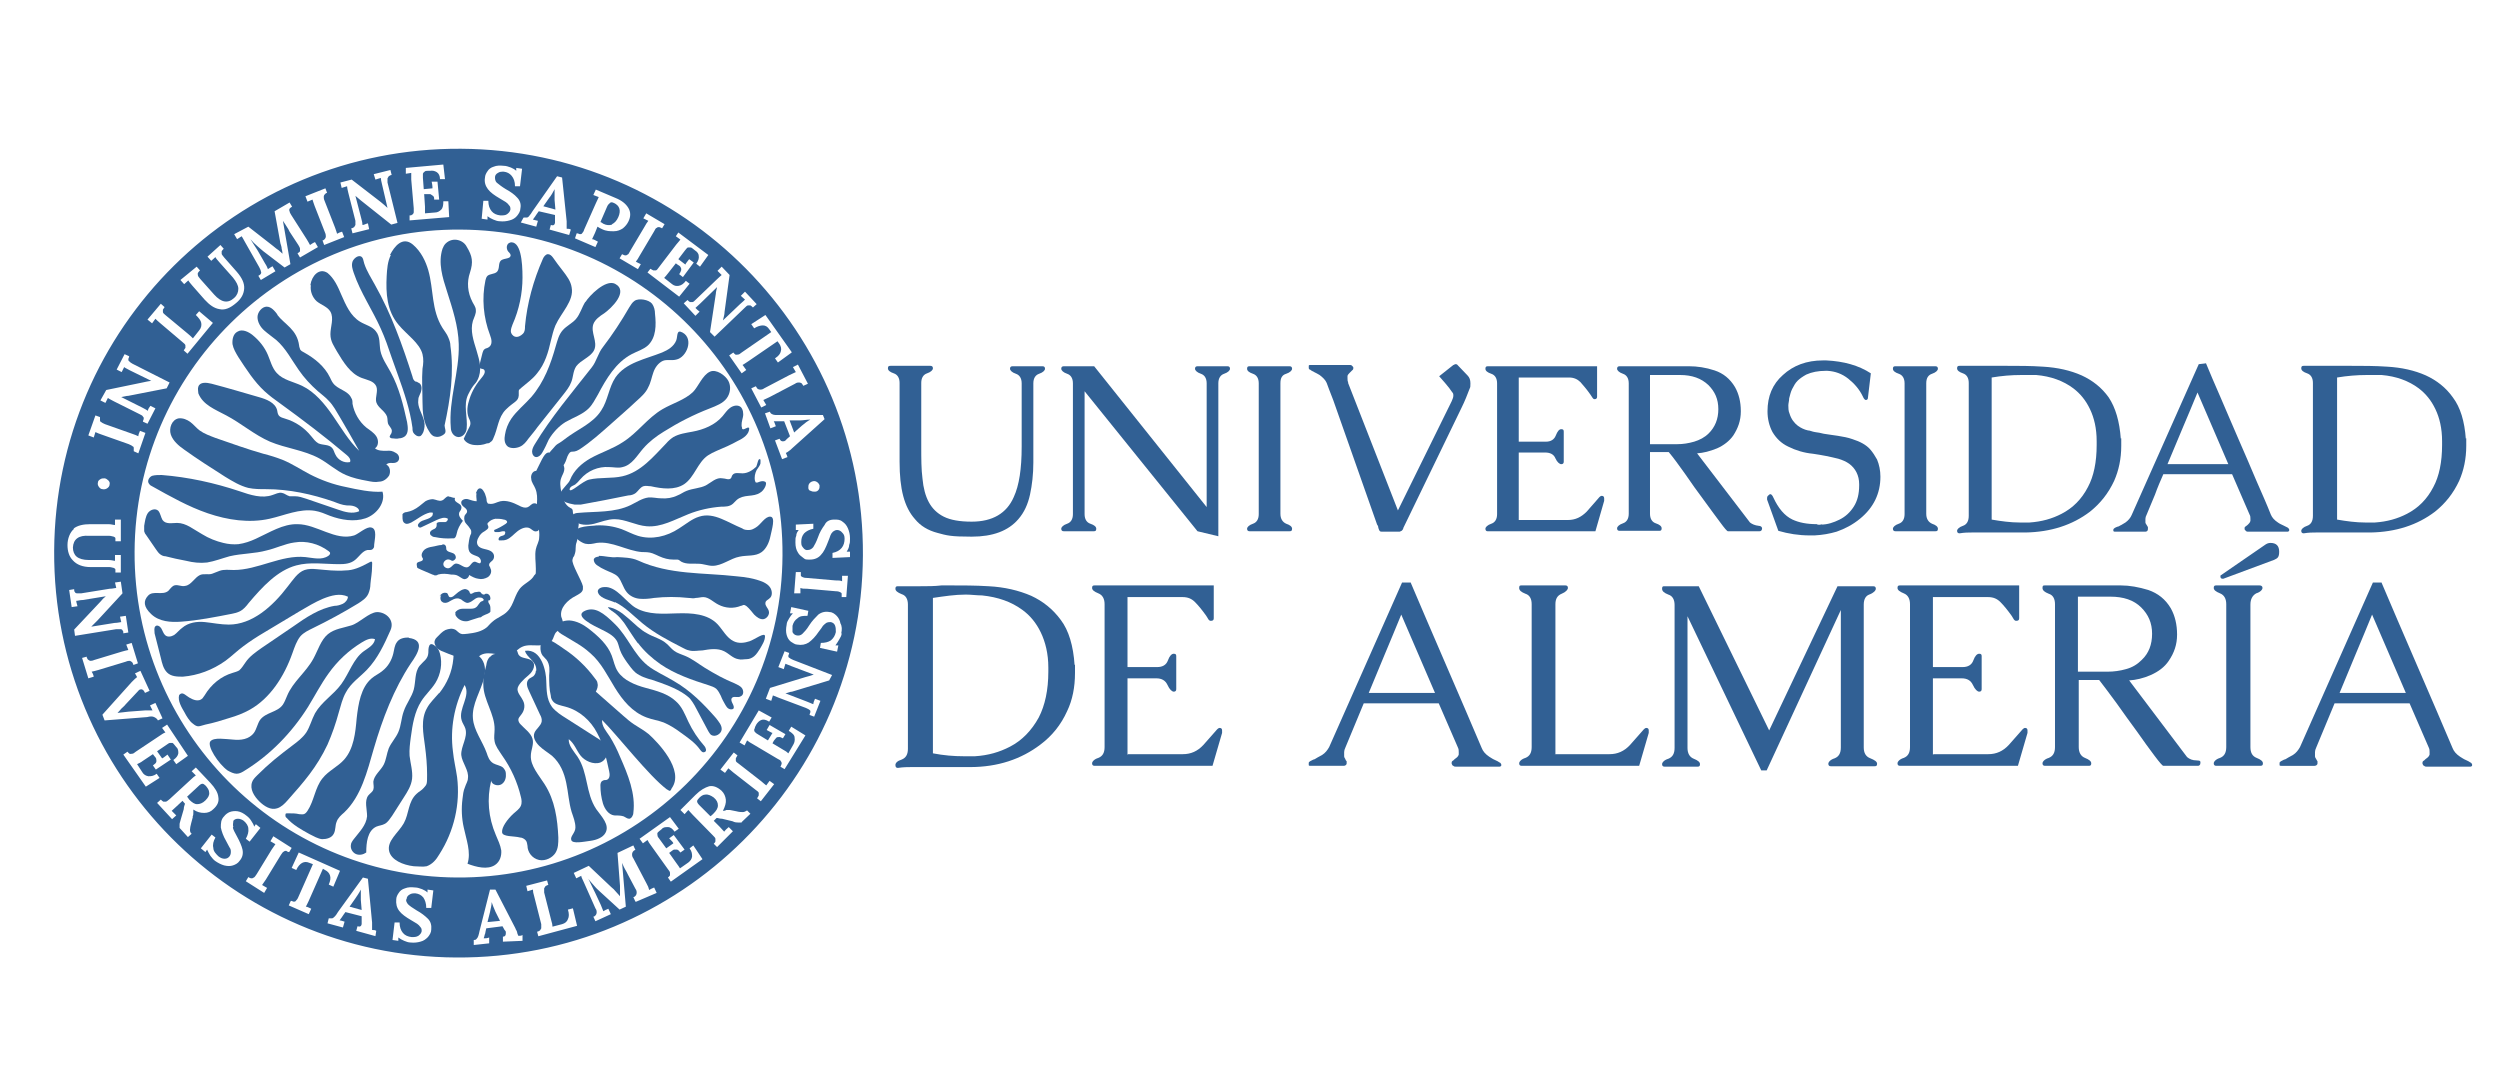 <?xml version="1.0" encoding="UTF-8"?>
<svg xmlns="http://www.w3.org/2000/svg" version="1.1" viewBox="0 0 600 260">
  <defs>
    <style>
      .cls-1 {
        fill: #316094;
      }
    </style>
  </defs>
  <!-- Generator: Adobe Illustrator 28.7.1, SVG Export Plug-In . SVG Version: 1.2.0 Build 142)  -->
  <g>
    <g id="UNIVERSIDAD_DE_ALMERÍA">
      <g id="DE_ALMERÍA">
        <path class="cls-1" d="M571.6,139.9c1,2.4,2.3,5.4,3.8,8.9s3.1,7.2,4.7,10.9c1.6,3.7,3.2,7.4,4.7,10.9s2.8,6.5,3.8,8.9c.3.8.9,1.5,1.8,2.1.5.3.9.6,1.4.8s.8.4,1.1.6c.2,0,.3.3.4.4v.4s-.2.2-.4.2h-10.5c-.2,0-.4,0-.6-.2-.2,0-.3-.3-.4-.5v-.2c0-.2,0-.4.4-.6.2-.2.4-.4.7-.6.3-.2.5-.5.6-.8v-.6c0-.4,0-.7-.2-1.1l-4.6-10.6h-18c-.7,1.8-1.5,3.5-2.2,5.3s-1.5,3.5-2.2,5.3c-.2.4-.3.8-.3,1.1v1c0,.3.2.5.3.7s.2.4.3.5v.5c0,.4-.4.6-.7.6h-8c-.2,0-.4,0-.4-.2v-.5c0-.3.5-.5,1.1-.8.3,0,.6-.3,1-.5s.7-.4,1.1-.6c.8-.5,1.3-1.2,1.7-1.9l17.5-39.5h2.1ZM577.4,166.3l-8.1-18.8c-1.3,3.2-2.6,6.3-3.9,9.4-1.3,3.1-2.6,6.3-3.9,9.4h15.9Z"/>
        <path class="cls-1" d="M540.1,145.1v34.2c0,1.4.5,2.2,1.5,2.6s1.5.8,1.5,1.3-.2.6-.7.6h-10.5c-.4,0-.6-.2-.6-.6s.5-1,1.5-1.3c1-.4,1.5-1.2,1.5-2.6v-34.3c0-1.3-.5-2.2-1.5-2.6s-1.5-.8-1.5-1.3.2-.6.6-.6h10.4c.4,0,.7.2.7.6s-.5,1-1.5,1.3c-.9.5-1.4,1.4-1.4,2.7h0Z"/>
        <path class="cls-1" d="M533.6,138.9h-.2c-.3,0-.5-.2-.5-.5s0-.3.2-.4l10.6-7.3c.3-.2.7-.4,1.2-.4,1.4,0,2.1.7,2.1,2.1s-.4,1.6-1.3,2l-12.1,4.5h0Z"/>
        <path class="cls-1" d="M524.9,181.7c.6.5,1.3.8,2.3.8s.9.3.9.6h0c0,.5-.3.7-.6.7h-8.3c-.2,0-.9-.8-2.1-2.4-1.2-1.6-2.6-3.5-4.2-5.8-1.6-2.2-3.3-4.5-4.9-6.8-1.7-2.3-3.1-4.2-4.2-5.6h-4.9v16.1c0,1.3.5,2.2,1.5,2.6,1,.4,1.5.8,1.5,1.3s-.2.6-.6.6h-10.5c-.4,0-.6-.2-.6-.6s.5-1,1.5-1.3c1-.4,1.5-1.2,1.5-2.6v-34.3c0-1.3-.5-2.2-1.5-2.5-1-.4-1.5-.8-1.5-1.4s.2-.6.6-.6h18.2c2.1,0,4.3.4,6.6,1.1,2.3.8,4.1,2.2,5.4,4.4,1,1.8,1.5,3.9,1.5,6.3s-.7,4.4-2,6.3c-1,1.5-2.5,2.6-4.3,3.4-1.8.8-3.6,1.2-5.2,1.3l13.9,18.4h0ZM498.7,143.1v18.1h7.2c1.4,0,2.9-.2,4.3-.6,1.5-.4,2.7-1.1,3.8-2.2,1.7-1.6,2.5-3.7,2.5-6.3s-.9-4.6-2.6-6.3c-1.8-1.8-4.3-2.6-7.4-2.6h-7.8Z"/>
        <path class="cls-1" d="M464,181h13.2c1.9,0,3.5-.7,4.9-2.2,1.3-1.5,2.3-2.6,3-3.4.4-.5.7-.7.9-.7.4,0,.6.2.6.6v.6l-2.3,7.9h-28.3c-.4,0-.6-.2-.6-.6s.5-1,1.5-1.3c1-.4,1.5-1.2,1.5-2.6v-34.3c0-1.3-.5-2.2-1.5-2.6s-1.5-.8-1.5-1.3.2-.6.6-.6h28.6v7.9c0,.4-.2.6-.7.6s-.6-.4-1.1-1.2c-1-1.4-1.9-2.5-2.7-3.3s-1.7-1.2-3-1.2h-13.2v16.8h7.1c1.3,0,2.2-.5,2.6-1.6s.9-1.6,1.4-1.6.6.2.6.6v7.9c0,.4-.2.6-.6.6s-1-.5-1.5-1.6-1.4-1.6-2.7-1.6h-6.9v18.3h.2-.1Z"/>
        <path class="cls-1" d="M447.3,145.1v34.3c0,1.3.5,2.2,1.6,2.6,1,.4,1.6.8,1.6,1.3s-.2.6-.6.6h-10.5c-.4,0-.6-.2-.6-.6s.5-1,1.5-1.3c1-.4,1.5-1.2,1.5-2.6v-33l-17.8,38.5h-1.3l-17.7-37v31.6c0,1.3.5,2.2,1.5,2.6,1,.4,1.5.8,1.5,1.3s-.2.6-.6.6h-7.9c-.4,0-.6-.2-.6-.6s.5-1,1.5-1.3c1-.4,1.5-1.2,1.5-2.6v-34.3c0-1.3-.5-2.2-1.5-2.5-1-.4-1.5-.8-1.5-1.4s.2-.6.6-.6h8.2l16.9,34.6,16.4-34.6h8.6c.4,0,.6.2.6.6s-.5,1-1.6,1.4c-.8.3-1.3,1.1-1.3,2.4h0Z"/>
        <path class="cls-1" d="M373.1,181h13.2c1.9,0,3.5-.7,4.9-2.2,1.3-1.5,2.3-2.6,3-3.4.4-.5.7-.7.9-.7.4,0,.6.2.6.6v.6l-2.3,7.9h-28.2c-.4,0-.6-.2-.6-.6s.5-1,1.5-1.3c1-.4,1.5-1.2,1.5-2.6v-34.3c0-1.3-.5-2.2-1.5-2.5-1-.4-1.5-.8-1.5-1.4s.2-.6.6-.6h10.5c.4,0,.6.2.6.6s-.5,1-1.5,1.4-1.5,1.2-1.5,2.5v36h-.2Z"/>
        <path class="cls-1" d="M338.6,139.9c1,2.4,2.3,5.4,3.8,8.9s3.1,7.2,4.7,10.9,3.2,7.4,4.7,10.9,2.8,6.5,3.8,8.9c.3.8.9,1.5,1.8,2.1.5.3.9.6,1.4.8s.8.4,1.1.6c.2,0,.3.3.4.4v.2s0,0,0,.2c0,0-.2.2-.4.2h-10.5c-.2,0-.4,0-.6-.2-.2,0-.3-.3-.4-.5v-.2c0-.2,0-.4.4-.6.2-.2.4-.4.7-.6.3-.2.5-.5.6-.8v-.6c0-.4,0-.7-.2-1.1l-4.6-10.6h-18c-.7,1.8-1.5,3.5-2.2,5.3s-1.5,3.5-2.2,5.3c-.2.4-.3.8-.3,1.1v1c0,.3.2.5.3.7,0,.2.2.4.3.5v.5c0,.4-.4.6-.7.6h-8c-.2,0-.4,0-.4-.2v-.5c0-.3.5-.5,1.1-.8.3,0,.6-.3,1-.5s.7-.4,1.1-.6c.8-.5,1.3-1.2,1.7-1.9l17.5-39.5h2.1ZM344.4,166.3l-8.1-18.8c-1.3,3.2-2.6,6.3-3.9,9.4-1.3,3.1-2.6,6.3-3.9,9.4h15.9Z"/>
        <path class="cls-1" d="M270.7,181h13.2c1.9,0,3.5-.7,4.9-2.2,1.3-1.5,2.3-2.6,3-3.4.4-.5.7-.7.9-.7.4,0,.6.2.6.6v.6l-2.3,7.9h-28.3c-.4,0-.6-.2-.6-.6s.5-1,1.5-1.3c1-.4,1.5-1.2,1.5-2.6v-34.3c0-1.3-.5-2.2-1.5-2.6s-1.5-.8-1.5-1.3.2-.6.6-.6h28.6v7.9c0,.4-.2.6-.7.6s-.6-.4-1.1-1.2c-1-1.4-1.9-2.5-2.7-3.3-.8-.8-1.7-1.2-3-1.2h-13.2v16.8h7.1c1.3,0,2.2-.5,2.6-1.6s.9-1.6,1.4-1.6.6.2.6.6v7.9c0,.4-.2.6-.6.6s-1-.5-1.5-1.6-1.4-1.6-2.7-1.6h-6.9v18.3h.2-.1Z"/>
        <path class="cls-1" d="M258,159.5v2c0,3.4-.6,6.5-1.9,9.2-1.5,3.3-3.6,5.9-6.4,8-4.6,3.5-10.2,5.4-16.9,5.4h-14.1c-.8,0-1.9,0-3.2.2-.4,0-.6-.2-.6-.7s.5-1,1.5-1.3c1-.4,1.5-1.2,1.5-2.6v-34.6c0-1.3-.5-2.2-1.5-2.5-1-.4-1.5-.8-1.5-1.3s.2-.6.6-.6h5.3c1.8,0,3.5,0,5.2-.2h1.8c3.2,0,6.3,0,9.5.2,3.8.2,7.2,1,10.2,2.3,2.8,1.3,5.2,3.2,7.1,5.8,1.9,2.5,3,6.2,3.3,10.8h0ZM223.9,143.4v37.4c2.6.5,5,.7,7.4.7h2.7c3.2-.2,5.9-1,8.4-2.3,2.9-1.5,5.2-3.9,6.9-7,1.5-2.9,2.3-6.6,2.3-11v-1c0-3.3-.7-6.1-1.8-8.4s-2.6-4.1-4.4-5.4c-2.7-2-5.9-3.1-9.7-3.5-1.3,0-2.6-.2-3.9-.2-2.6,0-5.2.4-7.9.8h0Z"/>
      </g>
      <g id="UNIVERSIDAD">
        <path class="cls-1" d="M591.9,105.2v1.8c0,3.1-.6,5.9-1.7,8.4-1.4,3-3.3,5.4-5.8,7.4-4.2,3.2-9.4,4.9-15.5,5h-13.1c-.8,0-1.7,0-2.9.2-.4,0-.6-.2-.6-.6s.5-.9,1.4-1.2c.9-.3,1.4-1.1,1.4-2.4v-31.9c0-1.2-.5-2-1.4-2.3s-1.4-.7-1.4-1.2.2-.6.6-.6h11.3c2.9,0,5.8,0,8.7.2,3.5.2,6.6.9,9.3,2.1,2.6,1.2,4.8,2.9,6.5,5.3,1.8,2.4,2.8,5.7,3.1,10v-.2ZM560.9,90.4v34.3c2.3.4,4.6.7,6.7.7h2.4c2.9-.2,5.4-.9,7.7-2.1,2.7-1.4,4.8-3.5,6.3-6.4,1.4-2.6,2.1-6,2.1-10.1v-.9c0-3.1-.6-5.6-1.6-7.7s-2.3-3.7-4-5c-2.4-1.8-5.4-2.9-8.9-3.2h-3.6c-2.3,0-4.7.2-7.1.6v-.2Z"/>
        <path class="cls-1" d="M529.4,87.1c.9,2.2,2.1,5,3.5,8.2s2.8,6.6,4.3,10,2.9,6.7,4.3,10c1.4,3.2,2.6,5.9,3.5,8.2.3.7.8,1.3,1.7,1.9.4.3.9.5,1.3.7.4.2.8.4,1,.5s.3.3.4.4v.4s-.2.2-.3.2h-9.6c-.2,0-.3,0-.5-.2s-.3-.3-.3-.4v-.2c0-.2,0-.3.3-.5s.4-.3.6-.5c.2-.2.4-.4.5-.8v-.5c0-.3,0-.7-.2-1l-4.2-9.7h-16.5c-.7,1.6-1.4,3.2-2,4.9-.7,1.6-1.3,3.2-2,4.8-.2.4-.3.7-.3,1v.9c0,.2.2.4.3.6s.2.3.3.5v.5c0,.4-.3.6-.6.6h-7.3c-.2,0-.3,0-.4-.2h0v-.3c0-.2.4-.5,1-.7.3,0,.6-.3.9-.4.3-.2.7-.4,1-.6.7-.5,1.2-1.1,1.5-1.8l16.1-36.2,1.7-.2h0ZM534.8,111.4l-7.4-17.2c-1.2,2.9-2.4,5.8-3.6,8.6-1.2,2.9-2.4,5.7-3.6,8.6,0,0,14.6,0,14.6,0Z"/>
        <path class="cls-1" d="M509.1,105.2v1.8c0,3.1-.6,5.9-1.7,8.4-1.4,3-3.3,5.4-5.8,7.4-4.2,3.2-9.4,4.9-15.5,5h-12.9c-.8,0-1.7,0-2.9.2-.4,0-.6-.2-.6-.6s.5-.9,1.4-1.2c.9-.3,1.4-1.1,1.4-2.4v-31.9c0-1.2-.5-2-1.4-2.3s-1.4-.7-1.4-1.2.2-.6.6-.6h11.3c2.9,0,5.8,0,8.7.2,3.5.2,6.6.9,9.3,2.1,2.6,1.2,4.8,2.9,6.5,5.3,1.6,2.4,2.6,5.7,2.9,10v-.2ZM478,90.4v34.3c2.3.4,4.6.7,6.7.7h2.4c2.9-.2,5.4-.9,7.7-2.1,2.7-1.4,4.8-3.5,6.3-6.4,1.4-2.6,2.1-6,2.1-10.1v-.9c0-3.1-.6-5.6-1.6-7.7s-2.3-3.7-4-5c-2.4-1.8-5.4-2.9-8.9-3.2h-3.6c-2.4,0-4.7.2-7.1.6v-.2Z"/>
        <path class="cls-1" d="M462.3,92v31.3c0,1.2.5,2,1.4,2.4.9.3,1.4.7,1.4,1.2s-.2.6-.6.6h-9.6c-.4,0-.6-.2-.6-.6s.5-.9,1.4-1.2c.9-.3,1.4-1.1,1.4-2.3v-31.4c0-1.2-.5-2-1.4-2.3s-1.4-.7-1.4-1.2.2-.6.6-.6h9.6c.4,0,.6.2.6.6s-.5.9-1.4,1.2c-.9.3-1.4,1-1.4,2.3Z"/>
        <path class="cls-1" d="M437.1,125.9c1.5,0,3-.5,4.4-1.2s2.5-1.7,3.4-3.1,1.3-3.1,1.3-5.1v-.3c0-2.1-.9-3.8-2.4-4.9-.7-.5-1.6-.9-2.6-1.2-2-.5-4-.9-6.1-1.2-2.1-.2-4.1-.8-5.9-1.7-1.7-.8-2.9-2-3.8-3.5-.8-1.5-1.2-3.2-1.2-5,0-3.6,1.2-6.5,3.7-8.7,2.5-2.3,5.7-3.5,9.6-3.5h.8c4.2.2,7.8,1.2,10.7,3.1l-.7,5.9c0,.3-.2.5-.5.5h0c-.2,0-.5-.3-.7-.8-.8-1.7-2-3.1-3.5-4.3-1.5-1.2-3.2-1.8-5-1.9h-.5c-1.7,0-3.3.3-4.6.9-.9.5-1.6,1-2.1,1.5s-.9,1.2-1.3,2c-.3.6-.5,1.4-.7,2.2,0,.6-.2,1.2-.2,1.7s0,1.4.3,2c.4,1.3,1.1,2.2,2,2.9.7.5,1.5.9,2.4,1.1.5,0,1,.3,1.7.4s1.4.2,2.1.4c1.1.2,2.2.3,3.4.5,1.2.2,2.4.4,3.5.8,1.9.6,3.3,1.4,4.2,2.4.7.8,1.2,1.6,1.7,2.5.5,1.2.8,2.6.8,4.1,0,4-1.6,7.4-4.9,10.1-1.7,1.4-3.6,2.4-5.6,3.1-1.7.5-3.4.8-5.3.9h-1.2c-2.6,0-5.1-.4-7.5-1.1l-2.7-7.5v-.3c0-.2,0-.4.2-.6s.4-.4.6-.4.5.3.7.8c1.2,2.6,2.7,4.4,4.6,5.3,1.5.7,3.4,1.1,5.8,1.1.3.2.8.2,1.3,0h-.2Z"/>
        <path class="cls-1" d="M420,125.4c.5.4,1.2.7,2.1.8.5,0,.8.3.8.6h0c0,.5-.3.7-.6.7h-7.6c-.2,0-.8-.7-1.9-2.2s-2.4-3.2-3.9-5.3c-1.5-2-3-4.1-4.5-6.3-1.5-2.1-2.8-3.9-3.9-5.2h-4.5v14.8c0,1.2.5,2,1.4,2.3s1.4.7,1.4,1.2-.2.6-.6.6h-9.5c-.4,0-.6-.2-.6-.6s.5-.9,1.4-1.2c.9-.3,1.4-1.1,1.4-2.3v-31.3c0-1.2-.5-2-1.4-2.3s-1.4-.8-1.4-1.2.2-.6.6-.6h16.7c1.9,0,4,.3,6.1,1s3.7,2,4.9,4c.9,1.6,1.4,3.5,1.4,5.8s-.7,4.1-1.8,5.8c-.9,1.3-2.3,2.4-3.9,3.1-1.7.7-3.3,1.1-4.8,1.2l12.7,16.6h0ZM396,90.1v16.5h6.6c1.3,0,2.6-.2,4-.6,1.3-.4,2.5-1,3.5-2,1.5-1.5,2.3-3.4,2.3-5.8s-.8-4.2-2.4-5.8c-1.7-1.6-3.9-2.4-6.8-2.4h-7.2Z"/>
        <path class="cls-1" d="M364.2,124.8h12.1c1.8,0,3.2-.7,4.5-2,1.2-1.4,2.1-2.4,2.8-3.2.3-.4.6-.6.8-.6.4,0,.6.2.6.6v.6l-2.1,7.3h-25.9c-.3,0-.5-.2-.5-.6s.5-.9,1.4-1.2c.9-.3,1.4-1.1,1.4-2.3v-31.4c0-1.2-.5-2-1.4-2.3s-1.4-.7-1.4-1.2.2-.6.6-.6h26.2v7.3c0,.4-.2.6-.6.6s-.5-.4-1-1.1c-.9-1.3-1.8-2.3-2.4-3-.7-.7-1.6-1.1-2.7-1.1h-12.1v15.4h6.5c1.2,0,2-.5,2.4-1.5s.8-1.5,1.3-1.5.6.2.6.6v7.2c0,.4-.2.6-.6.6s-1-.5-1.4-1.4c-.4-1-1.3-1.4-2.5-1.4h-6.3v16.3h-.3Z"/>
        <path class="cls-1" d="M323.5,91.8l12,30.7,12.9-26.2c.2-.5.4-.9.4-1.3s0-.6-.3-.9c-.4-.6-.9-1.3-1.7-2.2l-1.4-1.6,3.4-2.7c.2,0,.3-.2.5-.2s.4,0,.6.3l2.3,2.4c.5.5.7,1.1.7,1.9s0,.9-.2,1.3c-.5,1.3-1.1,2.9-2,4.7l-13.9,28.7c0,.3-.3.6-.4.7-.2,0-.3.2-.5.2h-4.3c-.2,0-.3,0-.5-.2,0,0-.2-.3-.3-.7,0-.4-.2-.7-.3-.8l-10.5-29.8c-.8-2-1.3-3.4-1.6-4.2-.3-.7-.9-1.3-1.7-1.9-.5-.3-.9-.5-1.3-.7s-.8-.4-1-.6c-.2,0-.3-.2-.3-.4v-.5c0-.2.2-.2.3-.2h9.6c.2,0,.3,0,.5.2s.3.3.3.4h0c0,.3,0,.5-.3.7-.2.2-.4.4-.6.6s-.4.4-.5.7v.6c0,.4,0,.7.2,1h-.1Z"/>
        <path class="cls-1" d="M307.3,92v31.3c0,1.2.5,2,1.4,2.4.9.3,1.4.7,1.4,1.2s-.2.6-.6.6h-9.6c-.4,0-.6-.2-.6-.6s.5-.9,1.4-1.2c.9-.3,1.4-1.1,1.4-2.3v-31.4c0-1.2-.5-2-1.4-2.3s-1.4-.7-1.4-1.2.2-.6.6-.6h9.6c.4,0,.6.2.6.6s-.5.9-1.4,1.2c-1,.3-1.4,1-1.4,2.3Z"/>
        <path class="cls-1" d="M289.6,121.7v-29.7c0-1.2-.5-2-1.4-2.3s-1.4-.8-1.4-1.2.2-.6.6-.6h7.2c.4,0,.6.2.6.6s-.5.9-1.4,1.2c-.9.3-1.4,1.1-1.4,2.3v36.7l-5-1.2-27.1-33.6v29.5c0,1.2.5,2,1.4,2.3s1.4.7,1.4,1.2-.2.6-.6.6h-7.2c-.4,0-.6-.2-.6-.6s.5-.9,1.4-1.2c.9-.3,1.4-1.1,1.4-2.3v-31.4c0-1.2-.5-2-1.4-2.3s-1.4-.8-1.4-1.2.2-.6.6-.6h7.3l27,33.8h0Z"/>
        <path class="cls-1" d="M215.9,110.9v-19c0-1.2-.5-2-1.4-2.3s-1.4-.7-1.4-1.2.2-.6.6-.6h9.6c.4,0,.6.2.6.6s-.5.9-1.4,1.2c-.9.3-1.4,1.1-1.4,2.3v15.3c0,2.9,0,5.4.3,7.7.2,2.2.7,4.1,1.5,5.6s2,2.7,3.6,3.5,3.8,1.2,6.7,1.2c5,0,8.4-2,10.1-5.9,1.3-2.8,1.9-6.8,1.9-12.1v-15.2c0-1.2-.5-2-1.4-2.3s-1.4-.8-1.4-1.2.2-.6.6-.6h7.2c.4,0,.6.2.6.6s-.5.9-1.4,1.2c-.9.3-1.4,1.1-1.4,2.3v19c0,2.8-.3,5.4-.8,7.7-.5,2.3-1.4,4.3-2.8,5.9-2.4,2.8-6.1,4.2-11.2,4.2s-6-.3-8.2-.9c-2.3-.6-4.1-1.7-5.4-3.3-2.6-2.9-3.7-7.3-3.7-13.7h0Z"/>
      </g>
      <g id="ANILLO">
        <path class="cls-1" d="M110.6,35.7c-53.7-.3-97.3,42.9-97.6,96.5s42.9,97.3,96.5,97.6c53.7.3,97.3-42.9,97.6-96.5.3-53.6-42.9-97.3-96.5-97.6h0ZM200.3,124.7c.7,0,1.3,0,1.9.5.6.4,1,.9,1.3,1.6s.5,1.5.5,2.4,0,1-.2,1.6c0,.6-.3,1.1-.6,1.6h.8v1.3l-4.2.2v-1.2c1-.2,1.7-.6,2.2-1.2s.7-1.4.7-2.2-.2-1.1-.6-1.5c-.3-.4-.8-.6-1.2-.6s-.7.2-1,.4c-.3.3-.5.6-.6.9s-.3.9-.6,1.6c-.5,1.3-1,2.4-1.7,3.1-.6.7-1.5,1.1-2.6,1.1s-1.1,0-1.6-.4-1-.7-1.3-1.3c-.4-.6-.6-1.4-.6-2.4s0-1.1.2-1.6c0-.6.3-1,.6-1.4h-.7v-1.3l4.2-.2v1.2c-1,.2-1.7.6-2.2,1.1-.5.6-.7,1.2-.7,2.1s.2,1,.5,1.4.7.6,1.1.5c.5,0,1-.3,1.3-.7.3-.5.7-1.2,1.1-2.3.4-1.2,1-2.2,1.6-3,.4-.9,1.2-1.3,2.3-1.3h.1ZM194,117.1c0-.4,0-.7.2-1s.5-.5.9-.6.7,0,1,.2.5.5.6.8c0,.4,0,.7-.2,1s-.5.5-.9.5-.7,0-1-.2c-.4,0-.6-.4-.6-.7ZM197.9,100.6l-7.8,7c-.2.2-.4.4-.7.6s-.5.4-.8.5c.2.4.3.7.4,1l-1.3.5-1.7-4.5,1.1-.4c.2.5.5.7,1,.6.2,0,.5-.2.7-.5l.8-.7-1.4-3.6h-2.5c.2.3.3.7.5,1.2l-1.3.5-1.3-3.6,1.2-.4c0,.3.3.5.5.6s.5.2.8.2h11.4l.4,1h0ZM191.5,87.5l2.4,4.6-1.1.5c-.2-.3-.3-.5-.4-.6,0,0-.3-.2-.6-.2s-.6,0-1,.3l-6.1,3.2c-.6.3-1.1.5-1.5.7.2.3.4.7.7,1.2l-1.2.6-2.4-4.6,1.1-.5c.2.3.3.5.4.6,0,0,.3.2.6.2s.6,0,1-.3l6.1-3.2c.6-.3,1.1-.5,1.5-.7l-.7-1.2,1.2-.6ZM190,84.6l-3.3,2.4-.7-1c.8-.5,1.3-1.1,1.4-1.7.2-.6,0-1.2-.3-1.7l-.5-.7-7,4.8c-.7.5-1.1.7-1.4.9.3.3.5.7.9,1.2l-1.1.8-3-4.3,1-.7c.2.3.4.4.5.5s.3,0,.6,0,.5-.2.9-.5l7.1-4.9-.5-.7c-.4-.6-.9-.9-1.5-.9s-1.3.2-2.1.7l-.7-1,3.4-2.2,6.3,8.9h0ZM172.2,65l1-1,1.9,2-1.2,8.8c0,.8-.3,1.5-.4,2.1h0l4.1-3.9c.6-.5,1-.9,1.2-1.1l-1-.9,1-1,2.8,3-.9.8c-.2-.2-.4-.4-.6-.5h-.6c-.2,0-.5.3-.8.6l-7.2,6.9-1.1-1.1,1.4-9.2c0-.5.2-1,.3-1.6h0l-4,3.9c-.5.5-.9.8-1.2,1.1.3.3.6.6,1,.9l-1,1-2.8-3,.9-.8c.2.2.4.4.6.5h.6c.2,0,.5-.3.8-.6l5-4.8c.6-.6,1-.9,1.2-1.1,0,0-1-1-1-1ZM162.8,55.8l7.2,5.4-2,2.8-.9-.7c.5-.7.7-1.3.6-1.9,0-.5-.4-1-.9-1.3l-.5-.4c-.2-.2-.4-.3-.6-.3h-.6c-.2,0-.4.4-.7.7l-1.6,2.1,1.7,1.3c0-.2.4-.6.9-1.3l1.1.8-2.6,3.5-.9-.7c.3-.4.4-.7.5-1,0-.3,0-.5-.2-.7,0-.2-.4-.4-.7-.6l-.4-.3-1.8,2.3c-.4.5-.7.9-1,1.2l1.9,1.5c.5.4,1,.5,1.6.4s1.2-.5,1.7-1.2l.9.7-2.5,3.1-7.6-5.8.7-.9c.3.2.5.3.7.4h.6c.2,0,.5-.4.7-.7l4.2-5.5c.4-.5.8-.9,1-1.2l-1.1-.8.6-.9h0ZM155.1,51.2l4.4,2.6-.6,1c-.3-.2-.5-.2-.7-.3-.2,0-.4,0-.6.2-.2,0-.4.4-.6.8l-3.5,5.9c-.3.6-.6,1-.9,1.4.4.2.7.4,1.2.6l-.7,1.2-4.4-2.6.6-1c.3.2.5.2.7.3.2,0,.4,0,.6-.2.2,0,.4-.4.6-.8l3.5-5.9c.3-.6.6-1,.9-1.4l-1.2-.6s.7-1.2.7-1.2ZM138.5,56c.3,0,.5.2.7.2s.4,0,.5-.2c.2-.2.4-.5.5-.9l2.8-6.3c.3-.6.5-1.1.7-1.5l-1.3-.5.6-1.3,4.7,2c1.5.6,2.5,1.4,3.1,2.4s.6,2.1,0,3.3c-.3.6-.7,1.1-1.3,1.6-.6.4-1.3.7-2.2.7s-1.8,0-2.8-.5l-.6-.3-.5-.3-.6,1.5c-.3.6-.5,1.1-.7,1.5.4,0,.8.3,1.4.6l-.6,1.3-4.9-2.1.4-1.2h.1ZM125.7,52.2h.8c.2,0,.5-.3.6-.5.2-.2.4-.5.7-1l5.9-8.4,1.2.3,1.1,10.5v1.8c.4,0,.7,0,1,.2l-.4,1.3-4.7-1.3.3-1.1c.6.2.9,0,1-.5v-1.9l-3.9-.9-.5.7-.4.6c-.2.3-.4.5-.5.7l1.2.3-.4,1.4-3.7-1,.6-1.1h0ZM116,48.2h1.2c0,1.1.3,1.9.8,2.5s1.2.9,2.1,1c.6,0,1.2,0,1.6-.3s.7-.6.8-1.1c0-.4,0-.7-.3-1-.2-.3-.5-.6-.8-.8s-.8-.5-1.5-.9c-1.2-.7-2.2-1.4-2.8-2.2s-.9-1.7-.7-2.8c0-.5.3-1.1.6-1.5.3-.5.8-.9,1.5-1.1.7-.3,1.5-.3,2.5-.2.5,0,1,.2,1.6.4.5.2,1,.5,1.3.8h0v-.7l1.4.2-.5,4.2h-1.2c0-1.1-.3-1.9-.8-2.5s-1.1-.9-1.9-1c-.5,0-1,0-1.4.3-.4.2-.7.6-.7,1s0,1,.5,1.4,1.1.9,2.1,1.5c1.1.6,2.1,1.3,2.7,2,.7.7,1,1.6.8,2.6,0,.7-.4,1.3-.8,1.8s-1,.9-1.8,1.1c-.7.2-1.5.3-2.4.2-.5,0-1-.2-1.5-.4s-1-.5-1.4-.8h0v.8l-1.4-.2.4-4.3h0ZM106.4,39.5l.4,3.5h-1.2c0-.8-.3-1.4-.8-1.7s-1-.4-1.6-.3h-.6c-.3,0-.5,0-.7.2s-.3.2-.4.5v1l.2,2.7,2.1-.2c0-.2,0-.7-.2-1.6h1.4l.4,4.3h-1.2c0-.4,0-.7-.3-.9s-.4-.3-.6-.4h-1.5l.2,3v1.6l2.4-.2c.6,0,1.1-.3,1.5-.7s.5-1.1.5-2h1.2l.2,3.8-9.5.8v-1.2c.2,0,.5,0,.6-.2.2,0,.3-.2.4-.5v-1l-.6-6.9v-1.6l-1.3.2v-1.4l8.9-.8h0ZM84.4,43.1l7,5.4c.6.5,1.2,1,1.6,1.4h0l-1.3-5.6c-.2-.8-.3-1.3-.3-1.6l-1.3.4-.4-1.3,4-1,.3,1.2c-.3,0-.5.2-.7.3,0,0-.2.3-.3.5v1l2.4,9.7-1.5.4-7.3-5.8c-.4-.3-.8-.7-1.3-1.1h0l1.4,5.4c.2.7.3,1.2.3,1.6.4,0,.8-.3,1.3-.4l.3,1.4-4,1-.3-1.2c.3,0,.5-.2.7-.3,0,0,.2-.3.3-.5v-1l-1.7-6.7c-.2-.8-.3-1.3-.3-1.6l-1.3.4-.3-1.3,2.7-.7h0ZM78.1,45.2l.4,1.1c-.3,0-.5.3-.6.4s-.2.3-.2.5,0,.6.2,1l2.5,6.4c.2.6.4,1.1.5,1.5.3-.2.8-.4,1.2-.5l.5,1.3-4.8,1.9-.4-1.1c.3,0,.5-.3.6-.4,0,0,.2-.3.2-.5s0-.6-.2-1l-2.5-6.4c-.2-.6-.4-1.1-.5-1.5l-1.2.5-.5-1.3,4.8-1.9ZM59.6,54.4l5.9,4.6c.4.3.8.7,1.3,1,.5.4.8.7,1,.9h0s0-.5-.2-1.2c0-.5-.2-.9-.3-1.3l-1.4-7.7,3.6-2.1.6,1c-.3.2-.5.3-.6.5,0,0-.2.3,0,.6,0,.2.2.6.4.9l3.7,5.8c.3.5.6,1,.8,1.4.3-.2.7-.5,1.2-.7l.7,1.2-4.3,2.5-.6-1c.3-.2.5-.3.6-.5v-.6c0-.2-.2-.6-.4-.9l-2.1-3.2-.3-.6c-.6-1-1.1-1.7-1.3-2h0l1.8,10.4-1.4.8-5.1-3.9c-.4-.3-.8-.7-1.4-1.2-.6-.5-1.2-1.1-1.7-1.7h0c.6.9,1.1,1.8,1.6,2.5l.3.5,1.6,2.8c.4.6.6,1.1.7,1.4.3-.2.7-.5,1.1-.7l.7,1.2-3.5,2.1-.6-1c.3-.2.5-.3.6-.5,0,0,.2-.3,0-.6,0-.2-.2-.6-.4-1l-3.4-6c-.4-.8-.7-1.2-.8-1.4l-1.1.7-.7-1.2,3.4-1.8h0ZM47.2,64l.8.9c-.2.2-.4.4-.5.6s0,.4,0,.6.3.5.6.9l3.3,3.7c1.7,1.9,3.3,2.2,4.8.8.7-.6,1-1.4,1-2.2s-.5-1.7-1.3-2.7l-3.2-3.6c-.5-.6-.9-1-1-1.3l-1,.9-.9-1,3.1-2.8.8.9c-.2.2-.4.4-.5.6v.6c0,.2.3.5.6.9l3,3.4c1.3,1.5,1.9,2.8,1.8,4.1s-.7,2.4-1.9,3.4c-1.4,1.2-2.7,1.8-4,1.5-1.3-.2-2.4-1-3.6-2.3l-2.9-3.3c-.4-.5-.8-.9-1-1.3l-1,.9-.9-1,3.9-3.2h0ZM38.6,72.9l.9.8c-.2.3-.3.5-.4.6v.6c0,.2.3.5.7.8l5.3,4.4c.5.4.9.8,1.2,1.1l1.5-1.9c.5-.6.6-1.2.5-1.8s-.6-1.2-1.3-1.9l.8-.9,3.3,2.8-6.1,7.4-.9-.8c.2-.3.3-.5.4-.6v-.6c0-.2-.3-.5-.7-.8l-5.3-4.5c-.5-.4-.9-.8-1.2-1.1l-.8,1.1-1.1-.9s3.2-3.8,3.2-3.8ZM25.5,93.6l8.7-1.8c.8-.2,1.5-.3,2.1-.4h0l-5.1-2.5c-.7-.4-1.2-.6-1.4-.8l-.6,1.2-1.2-.6,1.9-3.7,1.1.5c0,.3-.2.5-.2.7s0,.4.2.5c.2.2.4.4.8.6l8.9,4.5-.7,1.4-9.2,1.8c-.5,0-1,.2-1.7.3h0l5,2.5c.6.3,1.1.6,1.4.8,0-.4.3-.8.6-1.2l1.2.6-1.9,3.7-1.1-.5c0-.3.2-.5.2-.7s0-.4-.2-.5c0-.2-.4-.4-.8-.6l-6.2-3.1c-.7-.4-1.2-.6-1.4-.8l-.6,1.2-1.2-.6s1.4-2.5,1.4-2.5ZM22.9,99.7l1.1.4v.7c0,.2,0,.4.3.5.2.2.5.3.9.5l6.5,2.3c.6.2,1.1.4,1.5.6,0-.4.2-.8.4-1.3l1.3.5-1.7,4.9-1.1-.5v-.7c0-.2,0-.4-.3-.5-.2-.2-.5-.3-.9-.5l-6.5-2.3c-.6-.2-1.1-.4-1.5-.6l-.4,1.3-1.3-.5s1.7-4.8,1.7-4.8ZM26.3,116.3c0,.4-.3.7-.6.9-.3.2-.7.3-1.1.2-.4,0-.7-.3-.9-.6-.2-.3-.3-.6-.2-1,0-.4.3-.6.6-.8s.7-.2,1-.2.7.3.9.5c.3.3.4.6.3,1ZM17.6,126.9c1-.8,2.4-1.1,4.1-1.1h4.3c.7,0,1.2.2,1.6.2v-1.3h1.4v5.2h-1.3v-.7c0-.2-.2-.3-.4-.4-.2,0-.6-.2-1-.2h-4.9c-2.5-.2-3.8.8-3.9,2.8,0,.9.3,1.7.9,2.2s1.6.8,2.9.8h4.7c.8,0,1.3.2,1.6.2v-1.4h1.4v4.2h-1.3v-.7c0-.2-.2-.3-.4-.4-.2,0-.6-.2-1-.2h-4.5c-2,0-3.4-.6-4.3-1.6-.9-.9-1.3-2.2-1.3-3.7s.6-3.1,1.6-3.9h-.2ZM17.8,151.1l6.4-6.8c.3-.4.7-.8,1.2-1.2h0l-5.5.9c-.7,0-1.2.2-1.6.2,0,.4.2.8.3,1.3l-1.4.2-.6-4.1,1.2-.2c0,.3,0,.6.2.7,0,.2.3.3.5.3h1l6.8-1.1c.8,0,1.3-.2,1.6-.2l-.3-1.3,1.4-.2.4,2.8-6,6.5c-.6.6-1.1,1.1-1.5,1.5h0l5.6-.9c.8,0,1.3-.2,1.6-.2l-.3-1.3,1.4-.2.6,4-1.2.2c0-.3,0-.6-.2-.7,0-.2-.3-.3-.5-.3h-1l-9.9,1.6-.2-1.5ZM22.5,162.4l-1.3.4-1.5-4.9,1.1-.3c0,.3.2.5.3.7,0,0,.3.2.5.3.2,0,.6,0,1-.2l6.6-2c.6-.2,1.2-.3,1.6-.4l-.5-1.3,1.3-.4,1.5,4.9-1.1.4c0-.3-.2-.5-.3-.7,0,0-.3-.2-.5-.3-.2,0-.6,0-1,.2l-6.6,2c-.6.2-1.2.3-1.6.4.2.3.4.7.5,1.2h0ZM24.6,171.5l7-7.8c.6-.6,1-1,1.3-1.2l-.5-.9,1.3-.6,2.2,4.8-1.1.5c-.3-.7-.7-1-1.2-.8-.2,0-.3.2-.5.4l-3,3.2c-.2.3-.6.6-1,1,0,0-.4.5-.9,1h0l2.6-.3,4-.3h1.8l-.4-.8-.2-.4,1.3-.6,1.7,3.7-1.1.5c-.2-.4-.5-.6-.9-.8s-.9-.2-1.7,0l-10.2.8-.5-1.3h0ZM29.6,181.1l1-.7c.2.3.4.4.5.5s.3,0,.6,0,.5-.2.9-.5l5.7-3.8c.6-.4,1-.7,1.4-.8l-.8-1.1,1.2-.8,5,7.5-2.8,2-.7-1c.7-.5,1.1-1,1.2-1.6,0-.5,0-1.1-.5-1.5l-.4-.5c-.2-.2-.3-.4-.5-.5h-.6c-.2,0-.5.2-.9.5l-2.2,1.5,1.2,1.7c.2,0,.6-.4,1.3-.9l.8,1.2-3.6,2.4-.7-1c.4-.3.7-.5.8-.8s0-.5,0-.7-.2-.5-.5-.8l-.3-.4-2.4,1.6c-.5.4-1,.6-1.4.8l1.3,2c.3.5.8.8,1.4.9.6,0,1.2,0,2-.6l.7,1-3.3,2.1-5.4-7.7h0ZM46.3,196l-.4,1.5c-.2.7-.3,1.3-.3,1.6s0,.7.4,1l-.9.8-2-2.2v-.9c0-.3.2-.7.3-1.2l.7-2.4c0-.5.2-1,.3-1.3l-.6-.7-1.4,1.3c-.5.5-.9.8-1.2,1.1.3.3.6.6,1.1,1.1l-1,.9-3.6-3.9.9-.8c.2.2.4.4.6.5h.6c.2,0,.5-.3.9-.6l5.1-4.7c.5-.5.9-.8,1.2-1l-1-1,1-.9,3.5,3.7c1.1,1.2,1.8,2.3,1.9,3.4.2,1.1-.2,2-1.2,2.9-.6.6-1.3.9-2.2.9s-1.7-.2-2.6-.8h0v.8c0,.3,0,.6-.2.9h.1ZM55.9,198.5c0,.6.5,1.3,1,2.3.6,1.1,1.1,2.2,1.3,3.1.2,1,0,1.9-.7,2.7-.4.6-1,.9-1.6,1.1-.6.2-1.3.2-2.1,0-.7-.2-1.5-.6-2.2-1.1-.4-.3-.7-.7-1.1-1.2-.3-.5-.6-1-.8-1.5h0l-.4.6-1.1-.9,2.6-3.3.9.7c-.5.9-.7,1.7-.5,2.5,0,.8.6,1.4,1.2,2,.5.4,1,.6,1.5.6s.9-.2,1.2-.6c.2-.3.3-.6.3-1s0-.7-.3-1.1c-.2-.3-.4-.8-.8-1.5-.7-1.2-1.1-2.3-1.3-3.3,0-1,0-1.9.8-2.7.3-.4.8-.8,1.3-1s1.2-.3,1.9-.2,1.5.5,2.2,1.1c.4.3.8.7,1.1,1.2s.6.9.7,1.4h0l.4-.6,1.1.9-2.6,3.3-.9-.7c.5-.9.7-1.7.6-2.4,0-.7-.5-1.4-1.1-1.9-.4-.3-.9-.5-1.4-.5s-.9.2-1.1.5c0,.5-.2.9,0,1.5h-.1ZM68.7,204.2c-.2,0-.4,0-.6.2-.2,0-.4.4-.7.8l-3.6,5.9c-.4.6-.7,1-.9,1.3.3.2.7.4,1.2.7l-.7,1.2-4.4-2.8.6-1c.3.2.5.3.7.3s.4,0,.6-.2c.2,0,.4-.4.7-.8l3.6-5.9c.4-.6.7-1,.9-1.3l-1.2-.7.7-1.2,4.4,2.8-.6,1c-.3,0-.6-.2-.7-.3ZM77.5,208.5l-3.4,7.7c-.3.7-.6,1.2-.7,1.4.4,0,.8.3,1.3.5l-.6,1.3-4.8-2.1.5-1.1c.3,0,.5.2.7.2s.4,0,.5-.2c.2-.2.4-.4.6-.9l3.5-7.9-.8-.3c-.7-.3-1.2-.3-1.8,0-.5.3-1,.8-1.4,1.7l-1.1-.5,1.7-3.7,9.9,4.4-1.6,3.8-1.1-.5c.4-.9.5-1.6.3-2.2-.2-.6-.6-1-1.2-1.3l-.5-.3h0ZM90.2,224.7l-4.7-1.3.3-1.1c.6.2.9,0,1-.5v-1.9l-3.9-1-.5.7s-.2.3-.4.6c-.2.3-.4.5-.5.7.4,0,.8.2,1.2.3l-.4,1.4-3.7-1,.3-1.2h.8c.2,0,.5-.3.7-.5s.4-.5.7-1l6-8.3,1.2.3,1,10.5v1.8c.4,0,.7,0,1,.2l-.2,1.3h0ZM97.9,217c.4.4,1.1.9,2.1,1.5,1.1.6,2,1.3,2.7,2s.9,1.6.8,2.6c0,.7-.4,1.3-.8,1.8-.5.5-1,.9-1.8,1.1-.7.2-1.5.3-2.4.2-.5,0-1-.2-1.5-.4s-1-.5-1.4-.8h0v.8l-1.4-.2.5-4.2h1.2c0,1.1.3,1.9.8,2.5s1.2.9,2.1,1c.6,0,1.1,0,1.6-.3.4-.3.7-.6.8-1.1,0-.4,0-.7-.3-1-.2-.3-.5-.6-.8-.8s-.8-.5-1.5-.9c-1.2-.7-2.2-1.4-2.8-2.2s-.8-1.7-.7-2.8c0-.5.3-1.1.6-1.5.3-.5.8-.9,1.5-1.1.7-.3,1.5-.3,2.5-.2.5,0,1,.2,1.6.4.5.2,1,.5,1.3.8h0v-.7l1.4.2-.5,4.2h-1.2c0-1.1-.3-1.9-.7-2.5-.5-.6-1.1-.9-1.9-1-.5,0-1,0-1.4.3-.4.2-.7.6-.7,1-.3.4,0,.9.3,1.3h0ZM32.3,132.4c.2-43,35.3-77.6,78.2-77.3,43,.2,77.6,35.3,77.3,78.2-.2,43-35.3,77.6-78.2,77.3-43-.3-77.5-35.3-77.3-78.2ZM120.7,226v-1.2c.5,0,.7-.3.7-.8s0-.5-.3-.8l-.5-.9-3.9.5-.2.9s0,.3-.2.7c0,.3-.2.6-.2.8.4,0,.8,0,1.3-.2v1.4l-3.7.4v-1.2c.2,0,.5,0,.7-.3.2-.2.3-.4.4-.7s.2-.7.3-1.2l2.5-9.9h1.3l4.8,9.3c0,.2.3.5.4.9,0,.3.2.6.3.9.4,0,.7,0,1-.2v1.4l-4.7.2h0ZM129.2,224.7l-.3-1.1c.3,0,.5-.2.7-.3,0,0,.2-.3.3-.5v-1l-1.7-6.7c-.2-.6-.3-1.2-.3-1.6l-1.3.4-.3-1.3,5-1.3.3,1.1c-.3,0-.5.2-.7.3,0,0-.2.3-.3.5v1l1.7,6.7c.2.6.3,1.1.3,1.5l2.3-.6c.7-.2,1.2-.6,1.4-1.2.3-.6.3-1.3,0-2.3l1.2-.3,1,4.2-9.3,2.5h0ZM152.5,216.4l-.5-1.1c.3,0,.5-.3.6-.4,0,0,.2-.3.2-.6s0-.6-.3-1l-1.8-3.4-.3-.6c-.6-1-.9-1.7-1.1-2.2h0l.9,10.5-1.5.7-4.7-4.3c-.3-.3-.8-.7-1.3-1.3s-1.1-1.2-1.5-1.8h0c.5,1,.9,1.9,1.3,2.7l.3.6,1.4,3c.3.7.5,1.2.6,1.5.3-.2.7-.4,1.2-.6l.6,1.3-3.7,1.7-.5-1.1c.3,0,.5-.3.6-.4,0,0,.2-.3.2-.6s0-.6-.3-1l-2.8-6.3c-.4-.8-.6-1.3-.6-1.5l-1.2.6-.6-1.3,3.6-1.7,5.4,5.1c.4.3.8.7,1.2,1.2.4.4.7.8.9,1h0v-2.5l-.6-7.9,3.8-1.8.5,1.1c-.3,0-.5.3-.6.4,0,0-.2.3-.2.6s0,.6.3,1l3.2,6.1c.3.5.5,1,.6,1.5.3-.2.7-.4,1.2-.6l.6,1.3-4.9,2.1h-.2ZM161,211.6l-.7-1c.3-.2.4-.4.5-.5v-.6c0-.3-.2-.5-.5-.9l-4-5.6c-.4-.5-.7-1-.9-1.4l-1.1.8-.8-1.1,7.3-5.2,2.1,2.8-1,.7c-.5-.7-1-1.1-1.6-1.1s-1.1,0-1.5.5l-.5.4c-.2.2-.4.3-.5.5s0,.3,0,.6.2.5.5.9l1.6,2.2,1.7-1.2c0-.2-.4-.6-1-1.2l1.1-.8,2.6,3.5-1,.7c-.3-.4-.5-.6-.8-.7h-.7c-.2,0-.5.3-.8.5l-.4.3,1.7,2.4c.4.5.7,1,.9,1.3l2-1.4c.5-.4.8-.8.9-1.4,0-.6,0-1.2-.6-2l.9-.7,2.2,3.3-7.6,5.4h0ZM178,197.4h-.9c-.3,0-.7,0-1.3-.3l-2.5-.6c-.6,0-1-.2-1.3-.2l-.7.7,1.4,1.4c.5.5.8.9,1.1,1.2.2-.3.6-.7,1.1-1.1l1,1-3.8,3.8-.8-.8c.2-.2.4-.4.4-.6v-.6c0-.2-.3-.5-.6-.8l-4.8-4.9c-.5-.5-.8-.9-1.1-1.2l-.9,1-1-1,3.6-3.6c1.2-1.2,2.3-1.8,3.3-2.1,1-.2,2,.2,3,1.1.6.6.9,1.3,1,2.1s-.2,1.7-.7,2.7h0c.2,0,.5,0,.8-.2h.9l1.5.3c.7.2,1.3.2,1.6.2s.7-.2,1-.4l.8.8-2.1,2h0ZM182.6,192.3l-.9-.7c.2-.3.3-.5.4-.7v-.6c0-.2-.4-.5-.7-.7l-5.4-4.2c-.5-.4-.9-.8-1.2-1l-.8,1.1-1.1-.8,3.2-4.1.9.7c-.2.3-.3.5-.4.7v.6c0,.2.4.5.7.7l5.4,4.2c.5.4.9.8,1.2,1,.2-.3.5-.7.8-1.1l1.1.8-3.2,4.1ZM188.3,184.6l-1-.6c.2-.3.2-.5.3-.7,0-.2,0-.4-.2-.6,0-.2-.4-.4-.8-.6l-5.9-3.5c-.6-.3-1-.6-1.4-.9l-.6,1.2-1.2-.7,4.6-7.7,3.1,1.7-.6,1c-.8-.5-1.4-.6-1.9-.4-.5.2-.9.6-1.2,1.1l-.3.6c0,.3-.2.5-.2.6,0,.2,0,.4.2.6.2.2.4.4.8.6l2.3,1.4,1.1-1.8c-.2,0-.6-.3-1.4-.7l.7-1.2,3.8,2.2-.6,1c-.4-.2-.8-.4-1-.3-.3,0-.5,0-.7.3s-.4.4-.6.8l-.2.4,2.5,1.5c.6.3,1,.6,1.3.9l1.2-2.1c.3-.5.4-1.1.3-1.7,0-.6-.6-1.1-1.4-1.6l.6-1,3.4,2.1-5,8.1h0ZM199,163.3l-8.9,2.7c-.5,0-1,.3-1.6.4h0l5.2,2c.6.2,1.1.5,1.5.6,0-.4.2-.8.4-1.3l1.3.5-1.5,3.8-1.1-.4c0-.3.2-.6.2-.7,0-.2,0-.4-.2-.5-.2-.2-.5-.3-.9-.5l-6.4-2.4c-.8-.3-1.2-.5-1.5-.6l-.4,1.3-1.3-.5,1-2.6,8.5-2.6c.8-.2,1.5-.4,2-.6h0l-5.3-2c-.7-.3-1.2-.5-1.5-.6l-.4,1.3-1.3-.5,1.5-3.8,1.1.4c0,.3-.2.5-.2.7s0,.4.3.5c.2.2.5.3.9.5l9.3,3.6-.7,1.3h0ZM202,152c0,.5-.3,1-.6,1.5s-.6,1-.9,1.4h.7l-.3,1.5-4.1-.9.2-1.2c1,0,1.8-.2,2.4-.6.6-.5,1-1.1,1.2-2,0-.6,0-1.1-.2-1.6s-.6-.7-1-.8c-.4,0-.7,0-1.1.2-.3.2-.6.5-.8.7-.2.3-.5.8-1,1.4-.8,1.2-1.6,2-2.4,2.6-.8.5-1.7.7-2.8.5-.5,0-1-.4-1.5-.7-.5-.4-.8-.9-1-1.6-.2-.7-.2-1.5,0-2.5,0-.5.3-1,.6-1.5s.6-.9.9-1.2h-.7l.3-1.5,4.1.9-.2,1.2c-1,0-1.8,0-2.4.6-.6.4-1,1-1.2,1.8v1.5c.2.4.5.7,1,.8s1,0,1.4-.4,1-1,1.6-2c.7-1.1,1.5-1.9,2.2-2.6.8-.6,1.7-.8,2.7-.6.7,0,1.3.5,1.7.9s.8,1.1.9,1.8c.4.7.4,1.5.2,2.4h.1ZM203.2,143.3h-1.2v-.8c0-.2-.2-.3-.4-.4s-.5-.2-1-.2l-6.9-.6c-.7,0-1.2,0-1.6-.2v1.3h-1.5l.4-5.1h1.2v.8c0,.2.2.3.4.4s.5.2,1,.2l6.9.6c.7,0,1.2,0,1.6.2v-1.3h1.4l-.4,5.2h.1Z"/>
        <path class="cls-1" d="M118,216.5h0c0,.9-.3,1.7-.4,2.4l-.6,2.4,3-.3-1.1-2.2c-.4-.9-.7-1.7-.9-2.3h0Z"/>
        <path class="cls-1" d="M49.3,192.1c.7-.7,1-1.3.9-1.9,0-.6-.4-1.1-.8-1.6-.3-.3-.6-.5-.8-.5-.3,0-.6.2-1,.6l-2.7,2.5c.2.3.4.5.5.7.7.7,1.3,1.1,1.9,1.1s1.3-.2,2-.9h0Z"/>
        <path class="cls-1" d="M86.6,213.5h0c-.4.8-.9,1.5-1.3,2.1l-1.4,2,2.9.8-.2-2.4v-2.5h0Z"/>
        <path class="cls-1" d="M192.4,102.2c.8-.7,1.5-1.2,2.1-1.5h0c-.9,0-1.7.2-2.5.2h-2.5l1.1,2.9,1.8-1.6h0Z"/>
        <path class="cls-1" d="M146.9,53.8c.6-.3,1.1-.8,1.5-1.7.7-1.6.3-2.8-1.1-3.4-.4-.2-.7-.2-.9,0s-.5.4-.7.9l-1.6,3.7c.2,0,.5.3.7.4.8.4,1.5.4,2.1.2h0Z"/>
        <path class="cls-1" d="M133.1,48v-2.6h0c-.4.8-.8,1.5-1.3,2.1l-1.4,2,2.9.8-.2-2.3Z"/>
        <path class="cls-1" d="M169.3,190.7c-.6,0-1.1.4-1.5.8-.3.3-.5.6-.5.8,0,.3.2.6.6,1l2.6,2.6c.3-.2.5-.4.7-.6.7-.7,1.1-1.3,1.1-2s-.3-1.3-1-1.9c-.7-.5-1.4-.8-2-.7h0Z"/>
      </g>
      <g id="ESCUDO">
        <path class="cls-1" d="M152.3,72.2c-.6.4-.9,1-1.3,1.6-1.9,3.3-4,6.5-6.3,9.5-1.2,1.5-1.5,3.4-2.7,4.9-4.7,6-9.8,12-13.7,18.5-.3.5-.6,1.1-.6,1.7s.4,1.3,1,1.3,1.1-.5,1.4-1c.6-1,1.1-2.1,1.6-3.2,1-1.7,2.4-3.2,4-4.2,1.9-1.1,4.1-1.8,5.6-3.3.9-.9,1.5-2.1,2.2-3.3,2-3.8,4.3-7.7,8.1-9.7,1.3-.7,2.8-1.1,3.9-2.1,2-1.9,2-4.9,1.7-7.6,0-.8-.2-1.7-.7-2.4-.8-1-3.2-1.4-4.2-.7h0Z"/>
        <path class="cls-1" d="M140.5,72.4c-.9,1.4-1.2,2.9-2.3,4.2-.9,1-2.2,1.6-3.1,2.6-1,1.1-1.3,2.5-1.7,3.8-1.2,4.3-2.8,8.7-5.9,12.3-1.6,1.8-3.5,3.3-4.8,5.2-.8,1.2-1.3,2.5-1.5,3.8-.2,1-.2,2.2.7,2.9.8.5,2,.4,2.9,0s1.5-1.2,2-1.9c.7-.9,1.5-1.8,2.2-2.8,2.1-2.6,4.1-5.2,6.2-7.8.7-.9,1.5-1.9,1.9-3,.5-1.2.4-2.6,1.2-3.8,1.1-1.5,3.5-2.2,4.3-3.9.9-2-.9-4.2-.2-6.2.4-1.1,1.5-1.9,2.6-2.6,1.7-1.2,6-5.3,2.6-7.1-2.3-1.1-6.2,2.9-7.1,4.4h0Z"/>
        <path class="cls-1" d="M122.5,58.2c-1,.2-1.1,1.5-.5,2.2.3.3.7.7.5,1.1-.2.6-1.4.5-2.1.9-1,.6-.3,2.1-1.2,2.9-.6.5-1.6.4-2.2.9-.3.3-.4.7-.5,1.1-.9,4.3-.5,8.9,1.1,13.1.4,1,.7,2.4-.4,3-.3.2-.7.2-.9.4-.3.2-.4.6-.5.9-.2.9-.5,1.9-.7,2.8v.8c.2.2.6.2.9.3.7.4.2,1.3-.2,1.8-1.4,1.6-2.5,3.4-3.1,5.3-.5,1.5-.8,3.1-.2,4.6.2.4.4.8.4,1.3s-.2.8-.4,1.2c-.4.8-.8,1.6-1.2,2.5.3.8,1.4,1.4,2.5,1.5s2.1,0,3.1-.4c.3,0,.5,0,.8-.3.4-.2.6-.6.7-.9,1.1-2.3,1.1-5,3-6.9s3-1.9,3.1-3.4v-1.1c0-.3.4-.5.7-.8,1.3-1.1,2.7-2.1,3.7-3.4,1.9-2.3,2.7-5.1,3.3-7.8.3-1.2.6-2.5,1.1-3.7,1.4-3.1,4.5-5.9,3.9-9.1-.2-1.5-1.2-2.8-2.2-4.1-.8-1-1.6-2.1-2.3-3.1-.3-.4-.7-.8-1.2-.8s-1,.6-1.2,1.1c-2.3,5.2-3.8,10.7-4.3,16.2,0,.6,0,1.3-.5,1.8s-1.2.9-1.9.7c-.6-.2-1-.8-1-1.3s.2-1.1.4-1.6c1.6-3.6,2.4-7.5,2.4-11.3s-.4-9-3.1-8.4h.2Z"/>
        <path class="cls-1" d="M107,58.4c-.4.4-.6.8-.8,1.3-1.1,3.4,0,6.9,1.1,10.3,1.3,4.1,2.7,8.3,2.8,12.6.2,6.7-2.5,13.4-1.9,20.1,0,.9.6,2.1,1.8,2.2,1.2,0,1.9-1.1,2-2,.3-2.8-.9-5.7.4-8.3s1.6-2.2,2.2-3.4c2.3-4.5-2.5-9.5-1.1-14.2.3-.9.8-1.7.7-2.6,0-.7-.5-1.3-.8-1.9-1.2-2.3-1.4-4.8-.6-7.1.8-2.5.6-3.9-.8-6.2-.8-1.6-3.3-2.4-5-.8Z"/>
        <path class="cls-1" d="M93.8,61.2c-.8,1.6-.9,3.4-1,5.1-.2,4,0,8.3,2.9,11.7,1.9,2.3,5,4.3,5.7,7,.3,1.2.2,2.4,0,3.5-.2,2.6,0,5.3,0,7.9s.2,5.1,1.7,7.3c.3.5.7,1,1.4,1.1.8.2,1.7-.2,2.2-.7s0-1.4,0-2c1.4-6.4,2.3-12.7,1.4-19.1,0-.7-.2-1.3-.5-2-.3-.8-.9-1.5-1.4-2.3-2.7-4.3-2.1-9.2-3.4-13.8-.6-2.1-1.7-4.5-3.7-6.2-2.5-2.1-4.5.5-5.5,2.5h.2Z"/>
        <path class="cls-1" d="M84.6,62.8c-.3.9,0,1.8.3,2.7,1.6,4.7,4.5,8.9,6.5,13.4,1,2.2,1.8,4.5,2.6,6.9.5,1.4,1,2.8,1.5,4.2,1.5,4.2,2.9,8.3,3.5,12.7,0,.5,0,1,.4,1.4s.8.7,1.3.6c.4,0,.7-.6.9-1,.3-.8.4-1.8.2-2.6-.4-1.8-1.7-3.4-1.4-5.2,0-.8.6-1.4.7-2.2.2-.7,0-1.7-.8-1.9-.2-.2-.3-.2-.5-.2-.5-.2-.7-.7-.8-1.2-2.4-7.5-5.1-15.1-9-22-.9-1.7-2-3.3-2.6-5.2-.2-.6-.2-1.5-.9-1.7-.8-.2-1.7.7-1.9,1.3Z"/>
        <path class="cls-1" d="M74.6,68.5c-.2,1.4.4,2.9,1.4,3.8,1.1.9,2.6,1.3,3.3,2.5.9,1.6,0,3.6,0,5.4s.9,2.9,1.6,4.2c1.5,2.5,3.2,5.3,5.9,6.3,1.3.5,2.9.7,3.5,2,.5,1.2-.3,2.6,0,3.8.4,1.4,2.1,2.1,2.6,3.5.2.7,0,1.4.4,2s.9,1.1.7,1.7c0,.5-.7.9-.4,1.3,0,0,.3.2.4.2.6,0,1.2.2,1.8,0,.5,0,1-.2,1.4-.5.9-.8.7-2.2.5-3.4-.9-4.1-1.9-8.2-3.9-11.9-.9-1.7-2.1-3.3-2.5-5.2-.3-1.6,0-3.4-1.1-4.7-.9-1.2-2.5-1.5-3.8-2.3-2.3-1.4-3.4-4-4.5-6.5-.8-1.9-1.7-3.9-3.3-5.2-2-1.3-3.8.7-4.1,2.9h0Z"/>
        <path class="cls-1" d="M66.6,75.5c-.7-.9-1.5-1.9-2.6-1.9s-2.2,1.3-2.2,2.5.7,2.4,1.6,3.2,1.9,1.5,2.9,2.3c2.3,2,3.7,4.8,5.4,7.2,1.3,1.9,2.9,3.6,4.6,5.1.9.8,1.8,1.4,2.6,2.3,1.1,1.1,1.8,2.5,2.6,3.8,1.6,2.7,3.2,5.5,4.7,8.2-2.5-2.4-4.3-5.5-6.3-8.4s-4.3-5.7-7.4-7.2c-2.1-1-4.6-1.4-6.1-3.1-1.1-1.2-1.5-2.9-2.1-4.3-.8-1.9-2.1-3.5-3.7-4.8-1-.8-2.5-1.5-3.6-.8-1,.5-1.3,1.8-1.2,3,.2,1.1.8,2.1,1.4,3.1,1.9,2.9,3.8,5.9,6.3,8.2,1.1,1,2.4,2,3.7,2.9,5.5,4,10.8,8,16,12.4.5.4,1.1,1.1.8,1.7-1.4.3-2.9-.5-3.5-1.8-.3-.5-.4-1.2-.8-1.6-.8-.9-2.2-.6-3.3-1.1-.7-.4-1.2-1.1-1.7-1.7-1.6-2-3.8-3.5-6.2-4.2-.6-.2-1.2-.3-1.6-.8-.3-.4-.3-.9-.4-1.3-.5-1.8-2.6-2.6-4.4-3.1-3.8-1.1-7.5-2.2-11.3-3.2-1.2-.3-2.8-.5-3.2.7-.2.5,0,1.1,0,1.6,1.1,2.8,4.1,3.9,6.7,5.3,3.6,1.9,6.8,4.7,10.5,6.3,3.8,1.6,8.1,2,11.8,4,2.2,1.2,4.1,3,6.4,4,1.6.7,3.4,1.1,5.1,1.4,1,.2,1.9.4,2.9.2,1,0,1.9-.7,2.4-1.5.4-.9.2-2.2-.7-2.6.8-.8,1.8,0,2.7-.7.7-.6.4-1.7-.4-2.1-.8-.5-1.3-.6-2.3-.5-.9,0-2,0-2.7-.6.9-.6.9-2,.3-2.9s-1.6-1.5-2.4-2.1c-1.7-1.4-2.9-3.5-3.3-5.7,0-.5,0-1-.3-1.4-.8-1.8-3.3-2-4.4-3.6-.3-.4-.5-.9-.7-1.3-1.3-2.7-3.7-4.6-6.2-6-.4-.2-.8-.4-1-.8,0-.2-.2-.5-.2-.8-.5-4-3.5-5.1-5.3-7.5h.1Z"/>
        <path class="cls-1" d="M74.3,113.8c-2.1-1.1-4.2-2.5-6.4-3.4-1.5-.6-3.1-1.1-4.7-1.5-3.9-1.1-7.7-2.5-11.5-3.8-1.3-.5-2.7-1-3.8-1.8-.8-.6-1.4-1.4-2.2-2s-1.8-1-2.8-.9c-1.7.3-2.4,2.4-1.9,3.9s1.9,2.7,3.2,3.6c3.2,2.3,6.5,4.4,9.8,6.5,1.8,1.1,3.6,2.2,5.6,2.7,1.4.3,2.9.3,4.3.3,5.5,0,11,1.2,16.2,3,1,.4,2,.8,3.1.9.6,0,1.2,0,1.8.2.6.2,1.2.6,1.2,1.2-1.6.7-3.4.2-5.1-.4-2.5-.9-5.1-1.7-7.6-2.6-.9-.3-1.8-.6-2.7-.6h-1.3c-.7-.2-1.2-.7-1.8-.8-.8-.2-1.6.3-2.3.5-2.5.9-5.3,0-7.9-.9-6-2-12.3-3.4-18.7-3.9-.8,0-1.6,0-2.3.2-.7.3-1.2,1.2-.8,1.8s.5.5.8.7c4.3,2.4,8.7,4.9,13.4,6.5s9.9,2.4,14.8,1.3c3.6-.8,7.2-2.5,10.9-1.9,1.2.2,2.4.7,3.6,1.2,2.7,1,5.8,1.5,8.5.6s4.9-3.8,4.1-6.4c-2.7.2-6-.5-8.7-1.1-3.1-.6-6.1-1.7-8.8-3.1h0Z"/>
        <path class="cls-1" d="M89.8,130.8c0,.3,0,.6-.2.8-.3.5-.9.4-1.4.4-1.2.2-2,1.6-3,2.4-1.1.9-2.5,1-3.8,1-3.5,0-7-.6-10.3.3-4.5,1.2-8.1,5.1-11.4,9-.6.8-1.3,1.6-2.1,2-.6.3-1.3.5-1.9.6-4.1.8-8.1,1.6-12.2,1.9-2.5.2-5.3,0-7.2-1.8s-1.9-3.2-.8-4.4c1.2-1.4,3.5,0,4.9-1.2.4-.4.7-.9,1.2-1.2.9-.5,1.9.3,2.9,0,1.4-.2,2.2-2,3.5-2.6.9-.4,2,0,2.9-.3.6-.2,1.2-.5,1.8-.7,1.1-.4,2.3-.2,3.4-.2,5.8,0,11.4-3.7,17.2-3.1,1.9.2,3.9.8,5.5-.3.3-.2.5-.5.4-.8l-.3-.3c-2.4-1.8-5.4-2.6-8.3-2.1-2.2.3-4.4,1.4-6.6,1.9-2.9.8-5.9.7-8.9,1.4-1.8.5-3.6,1.2-5.4,1.5-1.7.2-3.4,0-5-.4-1.7-.3-3.4-.7-5-1.1-.5,0-.9-.2-1.3-.5s-.7-.8-1-1.2c-.8-1.2-1.6-2.3-2.4-3.5-.2-.2-.3-.5-.4-.8v-1.3c.2-1.1.3-2.2.9-3.1.6-.8,1.8-1.2,2.5-.5.5.6.6,1.5,1,2.2.8,1.1,2.3.7,3.5.7,2.2,0,4,1.6,6,2.7,1.6,1,3.4,1.7,5.1,2.1,1.2.3,2.4.4,3.6.3,1.5-.2,2.9-.7,4.2-1.3,3.3-1.5,6.5-3.6,10-3.5,4.6,0,9.1,4.1,13.6,2.7,1.1-.4,3-2.2,4.1-1.9,1.5.3.8,2.9.7,4.1h0Z"/>
        <path class="cls-1" d="M88.9,140.2c0,.8-.2,1.6-.5,2.3-.5,1.1-1.5,1.7-2.4,2.3-3.6,2.2-7.3,4.2-11,6-1,.5-2.1,1-2.9,1.9-.9,1.1-1.4,2.6-1.9,4-2,5.7-5.4,10.9-10.2,13.6-1.6.9-3.2,1.5-4.9,2-1.9.6-3.8,1.2-5.8,1.6-1.6.4-1.8.8-3.1-.3-.7-.5-1.5-1.8-1.9-2.6-.7-1.2-1.7-2.8-1.3-4.2.8-.9,1.4,0,2.4.6s2.3,1.1,3.2.2c.2-.2.3-.5.5-.7,1.6-2.7,4-4.6,6.7-5.4.6-.2,1.1-.3,1.6-.6.6-.5,1-1.2,1.5-1.9,1-1.5,2.5-2.5,3.9-3.5,2.5-1.7,5-3.4,7.5-5.1,3.1-2.2,6.4-4.4,10-5,.7,0,1.3-.2,2-.5.6-.3,1.2-1,1.2-1.7-1.9-.9-4-.3-6,.5-1.9.8-3.7,1.9-5.6,3-2.8,1.7-5.7,3.4-8.5,5.1-1.7,1-3.4,2.1-5,3.3-1.5,1.1-2.8,2.4-4.3,3.5-3.1,2.2-6.6,3.5-10.2,3.8-1.3,0-2.8,0-3.8-1-.9-.9-1.2-2.2-1.5-3.5-.5-2-1-3.9-1.5-5.9,0-.6-.2-1.3.2-1.7s1.1,0,1.4.5c.3.5.5,1.2.9,1.6.6.6,1.5.4,2.2,0,.7-.5,1.2-1.2,1.9-1.7,1.5-1.3,3.6-1.6,5.5-1.4s3.8.6,5.7.6c5.6,0,10.5-4.3,14.2-9.2,1.2-1.5,2.3-3.3,4-3.9.9-.3,1.9-.3,2.9-.2,2.3.2,4.6.5,6.9.3,1.9,0,3.6-.8,5.3-1.7,1.1-.6,1.2-.7,1.1.7,0,1.6-.3,3-.4,4.3h0Z"/>
        <path class="cls-1" d="M93.7,151.3c-1.5,3.4-3.1,6.8-5.6,9.4-1.7,1.8-3.9,3.2-5.1,5.5-.8,1.4-1.2,3.1-1.7,4.8-.7,2.6-1.6,5.2-2.7,7.7-2.6,5.5-5.7,9-9.6,13.4-.7.8-1.5,1.6-2.5,1.9-1.5.5-3.1-.5-4.3-1.7s-2.3-2.9-1.7-4.6c.2-.6.7-1.1,1.2-1.6,2.9-2.9,5.2-4.7,8.5-7.2,1.2-.9,2.4-1.8,3.3-3.1.9-1.4,1.3-3.1,2.1-4.6,1.6-2.8,4.4-4.4,6.3-7s2.9-6.1,5.4-7.9c1.1-.8,2.5-1.5,2.7-2.9-1.1-.4-2.2.2-3.2.8-3.1,1.9-5.8,4.4-8,7.5-1.8,2.5-3.3,5.4-4.9,8-3.9,6.2-9.1,11.5-15.1,15.2-.6.4-1.3.8-2,.8s-1.5-.4-2.2-.8c-2.2-1.6-5-5.9-4.1-7,.9-1,3.6-.5,5.4-.4,1.8.2,3.9,0,5.1-1.7.6-.9.8-2.1,1.4-3,1.4-1.9,4.2-1.8,5.5-3.7.4-.6.7-1.4,1-2.1,1.4-3.4,4.5-5.6,6.3-8.9,1.1-2,1.8-4.5,3.5-5.9,1.6-1.3,3.7-1.5,5.6-2.1,2-.6,4.2-3.1,6.2-3.2,2.2,0,4.3,2,3.2,4.4h0Z"/>
        <path class="cls-1" d="M98.1,153c-1.1,0-2.3.2-2.9,1.2-.5.7-.6,1.7-.8,2.6-.4,1.7-1.3,3.2-2.6,4.2-.8.7-1.8,1.1-2.6,1.8-2.6,2.2-3.2,6.1-3.6,9.6-.3,3.5-.7,7.3-3,9.9-1.5,1.7-3.8,2.7-5.2,4.5-1.8,2.2-2,5.4-3.6,7.8-.2.3-.5.7-.9.8s-.7,0-1.1,0c-.8-.2-1.6-.2-2.5-.2s-.7,0-.8.4c0,.3,0,.5.3.7,1.5,1.7,3.5,2.8,5.5,3.9,1,.5,2,1.1,3,1.2,1.1,0,2.3-.3,2.8-1.3.5-.9.3-2,.7-2.9.3-.9,1.1-1.6,1.8-2.2,4.1-3.9,5.5-9.8,7.1-15.3,2.1-7.2,4.8-14.3,8.9-20.5,1.8-2.5,3.5-5.6-.5-6.1h0Z"/>
        <path class="cls-1" d="M104.6,155.1c.5.4.8,1.1,1,1.8.6,2.3.2,4.9-1.1,7-1,1.6-2.4,2.8-3.4,4.4-1.6,2.5-2.1,5.6-2.5,8.6-.2,1.5-.4,3-.3,4.5.2,1.8.8,3.7.6,5.5-.2,1.7-1.1,3.1-2,4.5-.9,1.5-1.9,2.9-2.8,4.4-.5.7-1,1.5-1.7,1.9s-1.4.4-2.1.7c-2.1,1-2.4,3.8-2.4,6.2-.7.5-1.6.7-2.4.4s-1.4-1.2-1.3-2.1c0-.6.4-1.1.7-1.5,1.3-1.7,3-3.3,3.2-5.5,0-1.7-.7-3.7.3-5,.4-.5,1-.8,1.2-1.4.2-.6,0-1.2,0-1.9.2-1.6,1.8-2.7,2.5-4.1.6-1.2.7-2.6,1.2-3.9.6-1.4,1.7-2.5,2.3-3.9.7-1.6.7-3.4,1.3-5,.6-1.8,1.9-3.4,2.4-5.2.5-1.9.2-4.2,1.4-5.7,1-1.2,2-1.6,2.1-3.1,0-.9,0-3.1,1.7-1.6h.1Z"/>
        <path class="cls-1" d="M105.4,166.3c-1,1.2-2.2,2.3-2.9,3.6-1.6,2.8-.9,6.1-.5,9.2.3,2.3.5,4.5.5,6.8s0,2.3-.8,3.2c-.5.6-1.2.9-1.7,1.4-2.1,1.9-1.8,4.8-3.1,7.1-1.3,2.3-4.1,4.2-3.5,6.7.5,2.1,3.3,3.3,5.9,3.6,1,0,2.2.2,3.1,0,1.4-.5,2.3-1.6,3-2.8,3.6-5.6,5.1-12.2,4.3-18.6-.3-2.1-.8-4.1-1-6.2-.7-5.4.3-10.9,2.8-15.9,1.6,2.6-1.6,5.7-.7,8.5.2.7.7,1.3.9,2,.6,2.1-1.1,4.2-1,6.3.2,1.9,1.9,3.7,1.6,5.6,0,.7-.5,1.4-.7,2.1-.4.9-.5,1.9-.6,2.8-.3,2.3-.2,4.7.3,6.9.6,2.9,1.8,5.9.9,8.7,2.1.8,4.8,1.5,6.6.3,1.2-.8,1.6-2.2,1.5-3.5-.2-1.3-.8-2.5-1.3-3.7-1.8-4.2-2.2-8.7-1.1-13.1,0,1,1.6,1.5,2.5.9s1.1-1.7,1-2.6c0-.5-.3-1-.7-1.4-.6-.5-1.6-.6-2.3-1-1-.6-1.3-1.6-1.6-2.5-1-2.8-3.1-5.4-3.3-8.3-.3-3.4,1.9-6.5,2.7-9.8.4-1.7.3-3.7-1.1-5-1.1-1-2.7-1.4-4.3-1.5-2.3-.2-1.8.3-2,2-.3,3.2-1.5,5.9-3.4,8.3h0Z"/>
        <path class="cls-1" d="M117.6,157.6c-.6.6-.8,1.3-.9,2.1-.4,1.5-.8,3.1-.7,4.6,0,3.7,2.8,7.1,2.7,10.8,0,.9-.2,1.9,0,2.8.2,1.2,1.1,2.3,1.8,3.4,2.2,3.1,3.7,6.5,4.5,9.9.2.7.3,1.5,0,2.2s-1.1,1.3-1.8,1.9c-1.4,1.3-2.8,3.2-2.7,4.4,0,1.2,2.9.9,4.3,1.3.5,0,1,.3,1.3.6.4.4.4.9.5,1.4,0,1.4,1,3,2.8,3.4,1.6.3,3.2-.6,3.9-1.7.7-1.1.7-2.4.7-3.7-.2-4.4-.8-8.9-3.3-12.8-1.4-2.2-3.4-4.4-3.3-6.8,0-1.4.8-2.8.4-4.1-.4-1.4-1.9-2.4-2.9-3.5-.3-.3-.5-.7-.5-1.1s.4-.8.7-1.2c.8-1,1-2.3.4-3.4-.4-.9-1.3-1.7-1.3-2.7s1.5-2.4,2.7-3.4c1.2-1,1.9-2.8.5-3.6-.9-.5-2.2-.4-2.8-1.1-.4-.4-.3-1-.7-1.4-.4-.4-1.3-.4-1.9-.2-.7.3-1.2.7-1.8,1-1.1.4-1.8,0-2.5.9h0Z"/>
        <path class="cls-1" d="M128.6,161c0,.5-.2.9-.6,1.3-.3.2-.7.4-1,.6-.9.8-.5,2,0,3,.9,1.9,1.7,3.7,2.6,5.6.3.5.5,1.1.4,1.7-.2,1-1.3,1.7-1.7,2.6-.5,1.1.2,2.3,1.1,3.2s2.1,1.6,3.1,2.4c2,1.8,2.9,4.1,3.4,6.5.5,2.3.6,4.7,1.3,7,.4,1.2.9,2.4.9,3.7s-1.3,2.1-1,3c.3,1,3,.4,4.6.2,1.5-.2,3-.8,3.6-1.9,1.1-1.9-.9-3.9-2.2-5.7-2.6-3.9-1.9-8.7-4.5-12.6-.9-1.3-2.2-2.7-2.1-4.2,1.4,1.1,1.8,2.6,2.8,3.9,1,1.3,3.1,2.3,4.8,1.7,1.2-.5,1.7-1.7,1.7-2.8s0-1.1-.4-1.5c-.3-.4-.8-.7-1.2-1-2.8-1.8-5.5-3.5-8.3-5.3-1.3-.8-2.5-1.6-3.4-2.7-1.4-1.9-1.3-4.2-1.4-6.3,0-1.9-1-7.8-5.1-7.2.4,1.7,2.9,2.5,2.7,4.8h-.1Z"/>
        <path class="cls-1" d="M130.2,157.3c.3.4.7.7,1,1.1.8,1.1.7,2.5.6,3.7,0,1.6,0,3.3.4,4.9,0,.5.2.9.5,1.3.6.8,1.9,1,3,1.3,3.4.9,6.1,3.4,7.6,6.3,1.6,2.9,2.2,6.1,2.9,9.2.2.8.2,1.9-.7,2.1-.3,0-.6,0-.9.2-.4.2-.5.7-.5,1.1,0,1.5.2,2.9.6,4.3.4,1.3,1.3,2.7,2.7,2.9.7,0,1.5,0,2.2.2.5.2.9.6,1.4.6s1-.8,1-1.4c.6-4.6-1.3-9.2-3.2-13.5-.7-1.7-1.5-3.3-2.5-4.9-.8-1.2-1.9-2.4-1.8-3.9,3.8,3.8,11.2,13.4,15.6,16.7.2,0,.4.3.6.3.3,0,.4-.4.5-.6,3.2-4.4-3.5-11.2-5.5-13-1.1-.9-2.4-1.6-3.6-2.4-.9-.6-1.7-1.3-2.5-2-2.2-1.9-4.4-3.9-6.6-5.8.3-.6.6-1.3.4-2,0-.5-.4-.9-.7-1.3-2-2.7-4.5-5.1-7.4-7-.9-.6-3.3-2.5-4.5-2.2-1.4.4-1.3,2.9-.6,3.8h0Z"/>
        <path class="cls-1" d="M133.6,151c.3.7,1,1.1,1.7,1.5,1,.6,2,1.2,3,1.8,1.2.7,2.3,1.5,3.3,2.4,2.7,2.3,4.2,5.5,6,8.4s4.1,5.8,7.6,7.1c1.3.5,2.8.7,4.1,1.2,1.4.6,2.7,1.4,3.9,2.3,1.8,1.3,3.6,2.5,4.8,4.2.3.4.6.8,1.1.6.6-.2.3-1,0-1.4-1.6-1.8-2.9-3.8-3.9-5.9-.8-1.7-1.5-3.6-3-4.9-1.9-1.8-4.6-2.5-7.2-3.2-2.6-.7-5.3-1.8-6.7-3.9-.8-1.2-1-2.6-1.5-3.9-1-2.6-3.2-4.6-5.5-6.4-1.3-1-2.9-1.9-4.7-2-1.3,0-3.5.6-2.9,2.1h-.1Z"/>
        <path class="cls-1" d="M144.2,151c1.4.7,2.9,1.4,3.7,2.6.5.7.6,1.6.9,2.4.4,1.1,1,2,1.7,3,.6.8,1.2,1.7,2,2.4,1.1.9,2.6,1.4,4.1,1.8,2.7.9,5.5,1.9,7.7,3.4.5.4,1,.7,1.4,1.2s.7,1,1,1.5c1.1,2.1,2.2,4.1,3.3,6.2.2.3.4.7.7.9,1,.6,2.4-.3,2.5-1.3s-.7-1.9-1.4-2.8c-2.9-3.3-6-6.5-10-8.8-2.1-1.3-4.5-2.3-6.4-3.8-3.3-2.7-4.7-6.8-7.7-9.8s-4.9-4.2-7.1-3.4c-3.4,1.3,2.4,3.9,3.6,4.5h0Z"/>
        <path class="cls-1" d="M153.1,154.3c1.5,2,3.4,3.7,5.4,5.1,3.5,2.4,7.6,3.8,11.7,5.1.6.2,1.2.4,1.7.8.5.5.8,1.1,1.1,1.7.3.8.7,1.5,1.1,2.2.2.3.4.7.8.9.3.2.9.2,1.1,0,.5-.7-.8-1.7-.4-2.5.4-.7,1.5,0,2.2-.5.7-.3.7-1.3.3-1.9-.4-.6-1.2-.9-1.8-1.2-2.5-1-4.8-2.3-7.1-3.7-1.6-1-3.1-2.2-4.8-2.9-.9-.4-1.8-.6-2.6-1.2-.7-.5-1.2-1.2-1.8-1.7-1.3-1.2-3.2-1.6-4.7-2.5-3.1-1.6-5.8-5.9-9.4-6.3.2.6,1.5,1.2,2,1.7.7.6,1.3,1.3,1.9,2.1,1.1,1.6,2.1,3.3,3.3,4.9h0Z"/>
        <path class="cls-1" d="M147.6,144.5c2.5,1.2,4.4,3.3,6.6,5.1,2.9,2.4,6.2,4.1,9.5,5.8.6.3,1.1.6,1.7.7,1,.3,2.2,0,3.2,0,1.7-.3,3.6-.6,5.2.2,1.2.6,2.1,1.7,3.4,1.9.7.2,1.3,0,2,0s1.3-.3,1.8-.7c.6-.5,1-1.2,1.4-1.8.5-.9,1.2-1.9,1.2-3s-2.5.8-3.7,1.2-2.6.6-3.8,0c-1.7-.8-2.6-2.7-3.9-4.1-2.4-2.5-6.2-2.7-9.6-2.6s-7,.4-10-1.3c-2.3-1.3-4.7-5.3-7.6-5-.9,0-1.9.6-1.4,1.5.6,1.3,3,1.7,4,2.2h0Z"/>
        <path class="cls-1" d="M143.7,133.6c-.5,0-1.1.2-1.2.7,0,.5.3,1,.7,1.3.7.5,1.4.9,2.1,1.2,1,.5,2.2.8,3,1.6.9,1,1.2,2.6,2.1,3.7.8,1,2,1.5,3.1,1.6s2.3,0,3.5-.2c2.7-.3,5.5-.3,8.2,0,.6,0,1.2.2,1.8,0,.6,0,1.2-.2,1.8-.2,1.3,0,2.4,1.2,3.6,1.8,1.7.9,3.7,1,5.4.3.3,0,.6-.3.8-.2.2,0,.4.2.6.3.7.6,1.2,1.3,1.8,2,.6.6,1.4,1.2,2.2,1.1s1.6-1.1,1.3-2c-.2-.7-.9-1.2-.8-1.9,0-.6.8-.8,1.2-1.3.5-.6.4-1.6,0-2.3s-1.1-1.1-1.7-1.4c-2.1-.9-4.3-1.2-6.5-1.4-7.9-.9-16-.3-23.6-3.8-1.6-.7-3.3-.7-5-.8-1.4.2-2.9-.3-4.4-.3v.2Z"/>
        <path class="cls-1" d="M158.9,84.6c-4,1.6-8.7,2.4-11.2,6-1.6,2.4-1.8,5.5-3.4,7.9-2,3.2-5.9,4.6-8.9,7-1.8,1.4-1.4.6-2.9,2.4-.5.5-.9,1.1-1.1,1.8-.2.9.3,2.1,1.1,2.6s1.9.2,2.6-.5c.6-.6.8-1.5,1.1-2.3.9-1.9,1-.5,2.8-1.6,2.8-1.8,5.3-4.1,7.8-6.3,2-1.8,4-3.5,5.9-5.3,1.1-1,2.3-2,2.9-3.4.6-1.1.8-2.4,1.2-3.5.4-1.2,1.2-2.3,2.3-2.8,1-.4,2.1,0,3.2-.3,2.5-.5,4.3-5,1.5-6.5-1.5-.8-1.1.8-1.5,1.9-.6,1.5-2,2.3-3.4,2.9h0Z"/>
        <path class="cls-1" d="M138.1,116.2c.5-.3.8-.8,1.2-1.2,1.7-2,4.3-3.1,6.9-2.9,1.1,0,2.2.3,3.2,0,2.3-.5,3.5-2.8,5-4.5,1.4-1.6,3.1-2.9,4.9-4,3.5-2.2,7.2-4.1,11.1-5.6,1.5-.6,3.1-1.2,4-2.4.9-1.2,1.1-2.9.4-4.2-.7-1.3-2.9-2.9-4.4-2.2-1.8.8-2.8,3.6-4.1,4.9-2,1.9-4.9,2.7-7.3,4.1-3.6,2.1-6,5.7-9.5,7.9-2.4,1.6-5.3,2.5-7.8,3.9-2.1,1.2-4,2.9-4.9,5.2-.6,1.6-5.9,4.7,1.1,5.9h1.5c3.8-.7,7.6-1.4,11.4-2.2.6,0,1.3-.2,1.8-.6.6-.5,1-1.3,1.8-1.6.6-.2,1.2,0,1.8,0,2.7.6,5.7,1,8-.5,2.5-1.7,3.2-5.2,5.7-6.9.6-.4,1.4-.8,2.1-1.1,1.7-.7,3.5-1.5,5.1-2.4,1.3-.6,2.8-1.6,2.7-3.1-.4-.4-1.3.7-1.7.2,0,0,0,0,0-.2-.3-.8,0-1.7.2-2.6s0-1.9-.5-2.4c-.7-.6-1.8-.4-2.6.2-.7.5-1.2,1.3-1.8,2-1.8,2.1-4.5,3.2-7.2,3.7-1.6.3-3.2.5-4.6,1.3-.6.4-1.2.9-1.7,1.5-3.1,3.2-6.1,6.9-10.5,7.9-2.6.6-5.4.2-8,.8-1.7.4-4.5,3.3-4.7,2.4,0-.8,1.1-1,1.5-1.3h0Z"/>
        <path class="cls-1" d="M178.2,113.6c-.9,0-1.9-.3-2.4.4-.2.2-.2.6-.4.8-.5.5-1.3,0-2,0-1.5-.3-2.7,1-4,1.7-1.4.7-3.1.7-4.6,1.3-.8.3-1.4.8-2.2,1.1-1.2.6-2.6.8-3.9.7-1,0-2.1-.3-3.1-.2-1.5.2-2.8,1.1-4.2,1.8-3.9,1.9-8.4,1.5-12.7,1.9-.6,0-1.4.3-1.4.9s.2.7.5,1c1.3,1.1,3.1,1.1,4.8.7,1.6-.4,3.2-1.1,4.9-1.1,2.6,0,5.1,1.5,7.7,1.7,3.5.3,6.7-1.6,10-2.9,2.5-1,5.2-1.6,7.9-1.8,1,0,2,0,2.8-.7.3-.3.6-.6.9-.9.8-.7,1.8-.9,2.8-1s2.1-.2,2.9-.8c.9-.5,1.8-2.3,1.1-2.6-.7-.3-1.2,0-1.8.2h-.4s-.2-.3-.2-.4c-.2-.9,0-1.8.4-2.6.3-.5.7-.9.9-1.5,0-.4.2-1.5-.4-1-.2.2-.4,1.3-.6,1.7-.9.9-2.1,1.6-3.3,1.6Z"/>
        <path class="cls-1" d="M137.9,128c-.2,1.1,1.7,2.3,2.6,2.5.9.2,1.8,0,2.7-.2,3.7-.5,7.2,1.9,10.9,2.2.8,0,1.7,0,2.5.3.6.2,1.1.5,1.6.7,1.1.5,2.2.8,3.4.8s.7,0,1,0,.6.3.9.5c1.3.7,2.7.4,4.1.5,1.2,0,2.3.5,3.4.5,2.3,0,4.3-1.8,6.5-2.2,1.8-.4,3.8,0,5.3-1.1,1.1-.8,1.8-2.3,2.1-3.8s1.3-4.6,0-4.7-2.3,1.9-3.5,2.6c-.5.3-1,.6-1.6.6s-1.2,0-1.7-.4c-1.7-.7-3.3-1.6-5-2.3-1.7-.7-3.5-1.1-5.3-.5-1.7.5-3.2,1.8-4.8,2.8-3,2-6.6,2.8-9.9,1.8-1.3-.4-2.6-1.1-3.9-1.6-2-.7-4-1-6.1-.9-1.1.2-4.9,0-5.3,1.8h.1Z"/>
        <path class="cls-1" d="M107.7,119.1c-.7,0-1,.8-1.6,1-.7.3-1.4-.2-2.2-.3-.6,0-1.3.2-1.8.5-.5.4-1,.8-1.5,1.2-.9.7-1.9,1.2-3,1.4-.4,0-.8.2-1,.5v.6c0,.6,0,1.3.6,1.6.5.3,1,0,1.5-.2,1.5-.8,2.8-2,4.5-2.4h.6c.2.2,0,.5,0,.7-.7,1.1-2.4.9-3.2,1.8-.2.2-.3.4-.3.6s.2.5.4.5h.3c1.3-.6,2.5-1.2,3.8-1.8.9-.4,1.9-.8,2.7-.3,0,.3-.2.7-.6.8h-1.1c-.4,0-.8,0-1,.3v.5c0,.4-.3.8-.7.9-.4.2-.8.4-.9.8,0,.3,0,.6.4.8.2.2.5.3.8.3,1.4.3,2.8.4,4.2.3h.4c.4-.2.5-.7.6-1.1.2-1.1.8-2.2,1.5-3.1-.5-.5-1.1-1.2-.9-1.9,0-.2.3-.5.4-.7.8-1.8-1.9-1.5-1.4-2.9-.6,0-1-.3-1.4-.3h-.1Z"/>
        <path class="cls-1" d="M105.9,142.8c-.3.5-.3,1.4.3,1.7.4.3,1,.2,1.4,0s.8-.5,1.3-.7,1.1-.3,1.6,0c.2,0,.4.3.6.4.3.2.6.4,1,.5.5,0,1-.3,1.4-.6s.9-.7,1.4-.7.9,0,1.2.5h0c0,.3-.3.3-.4.4-.3,0-.6.4-.8.7-.2.3-.4.6-.7.8-.4.3-1,.3-1.6.3h-1.6c-.5,0-1.1.2-1.5.6s-.2.2-.2.4v.5c.5,1,1.6,1.6,2.7,1.5.4,0,.7-.2,1.1-.3.6-.2,1.2-.4,1.9-.6.2,0,.4,0,.6-.2s.3-.2.5-.3c.5-.3,1.3-.4,1.6-.9v-.6c0-.4,0-.9-.3-1.3,0,0-.2-.3-.2-.4v-.4h.2c.2,0,.3-.3.3-.5,0-.5-.3-1-.8-1.1h-.3c-.2,0-.3.2-.4.2-.2,0-.4,0-.5-.2-.2,0-.3-.3-.4-.4-.3-.2-.7,0-1.1,0s-.7.3-1,.4h-.3s-.2-.2-.2-.4c-.2-.5-.8-.8-1.3-.7s-1,.4-1.4.7-.8.7-1.2,1c-.3.2-.6.3-.9.2-.4-.2-.3-1-.8-1-.8-.2-1.4.4-1.6.8l.4-.3Z"/>
        <path class="cls-1" d="M114.4,118.3c-.2.7,0,1.3,0,2-.7,0-1.4-.3-2.1-.5s-1.7.2-1.6.9c0,.9,1.5,1.2,1.4,2.1,0,.3-.3.5-.5.8-.3.5-.2,1.2,0,1.7.3.5.8.9,1.1,1.4.2.3.4.5.4.9s0,.5-.2.8c-.3.8-.4,1.7-.5,2.5,0,.6,0,1.3.5,1.8s1.2.6,1.8.9c.6.3,1,1.2.5,1.6-.4,0-.8-.3-1.2-.4-.8,0-1,1-1.7,1.3-1,.4-2-1.1-3.1-.8-.5.2-.8.8-1.3,1-.6.3-1.5-.2-1.5-.9s.8-1.3,1.4-1.1c.3,0,.5.3.8.3s.8-.4.8-.8-.2-.8-.6-1c-.6-.3-1.5-.3-1.7-1,0-.3,0-.8-.3-1-.2-.2-.6-.2-.8,0-.7,0-1.5.3-2.2.4s-1.4.3-1.9.7-.9,1.2-.6,1.8.2.3.2.5c0,.6-1,.5-1.4.9-.2.3,0,.7,0,1s.6.4.9.6c.9.4,1.9.8,2.8,1.2.2,0,.4.2.6.2s.5,0,.7-.2c1-.3,2.1-.2,3.2,0,.6,0,1.2,0,1.8.4.4.2.8.6,1.3.7.6,0,1.1-.4,1.2-1,.7.4,1.4.8,2.2.9.8.2,1.6,0,2.3-.4.7-.5,1-1.4.6-2.1,0-.3-.4-.6-.3-.9,0-.4.5-.7.8-1,.5-.5.5-1.4,0-1.9-.9-1-2.8-.6-3.5-1.7-.4-.6-.2-1.4.2-2,.3-.6.8-1.1,1.4-1.4.4-.3,1-.6.9-1.1,0-.2-.2-.4-.2-.6s0-.3.2-.4c.4-.5,1.1-.8,1.7-.9.7,0,1.3,0,2,.2.4,0,.9.3.8.7l-.3.3c-.9.6-1.8,1.1-2.8,1.5,0,.2,0,.5.3.5h.7c.4,0,.8-.2,1.1-.2h.3c.4,0,.3.7,0,.9s-.7.2-1,.4-.5.7-.2.9h.3c.5,0,1,0,1.5-.2,1-.4,1.7-1.3,2.6-2s2.1-1.2,3-.7c.5.3,1,.9,1.6.7.5,0,.7-.7.8-1.1.3-1.4.2-2.8,0-4.2-.2-.7-.7-1.5-1.4-1.4-.6,0-1,.7-1.5.9-.7.3-1.5,0-2.2-.4-1.4-.7-2.9-1.3-4.4-1-.9.2-1.7.8-2.7.6-.2,0-.3,0-.4-.2s-.2-.3-.2-.5c0-.6-.2-1.1-.4-1.7-.2-.4-.6-1.3-1.2-1.3s-.8.8-1,1.2h.2Z"/>
        <path class="cls-1" d="M131.4,108.7c-.8,0-1.9,2.8-2.7,4.3-.9,0-1.4,1.1-1.2,1.9,0,.8.7,1.6,1,2.4.9,2.2,0,4.6.3,6.9.2,1.6.8,3.2.6,4.8,0,1-.6,1.8-.8,2.8-.3,1.5,0,3.1,0,4.7s0,1.1-.4,1.6c-.6,1.2-2.1,1.8-3.1,2.8-1.6,1.6-1.7,4.2-3.3,5.8-1,1.1-2.5,1.5-3.6,2.5-.5.4-.9.9-1.3,1.3-1.3,1.1-3,1.4-4.7,1.6-.5,0-1.1.2-1.6,0s-.8-.6-1.2-.9c-.8-.5-1.7-.3-2.5,0-.8.4-1.4,1.1-2,1.7-.2.2-.4.4-.5.7-.3.6,0,1.3.4,1.8s1,.8,1.6,1c1.6.7,3.3,1.3,5,1.7.9.2,1.8.4,2.6,0,.5-.2.9-.6,1.4-.9,2.2-1.2,5.1.7,7.4-.3,1-.4,1.6-1.3,2.6-1.7,1.1-.5,2.5-.3,3.7-.3s2.7-.2,3.4-1.2c.4-.6.5-1.5,1-2s1.2-.8,1.5-1.4c.3-.7,0-1.5-.3-2.3-.4-2.1,1.5-4,3.5-5,.7-.4,1.6-.8,1.7-1.6v-.7c-.3-1.4-2.8-5.4-2.5-6.4.2-1,.3-.3.6-1.5.3-1,0-1.7.4-2.7.2-.7.5-1.9.4-2.6-.2-1,.3-1.3,0-2.3,0-.5-.5-1-.9-1.4-.8-.8,0-1.5-1-1.9-1.4-.7-1.9-2.4-2.2-3.9-.2-1.1-.4-2.3,0-3.3.2-.6.6-1.2.7-1.8.3-1.2-.9-2.5-1.5-3-.4-.8-1.4-1.2-2.2-1.3h-.3Z"/>
      </g>
    </g>
  </g>
</svg>